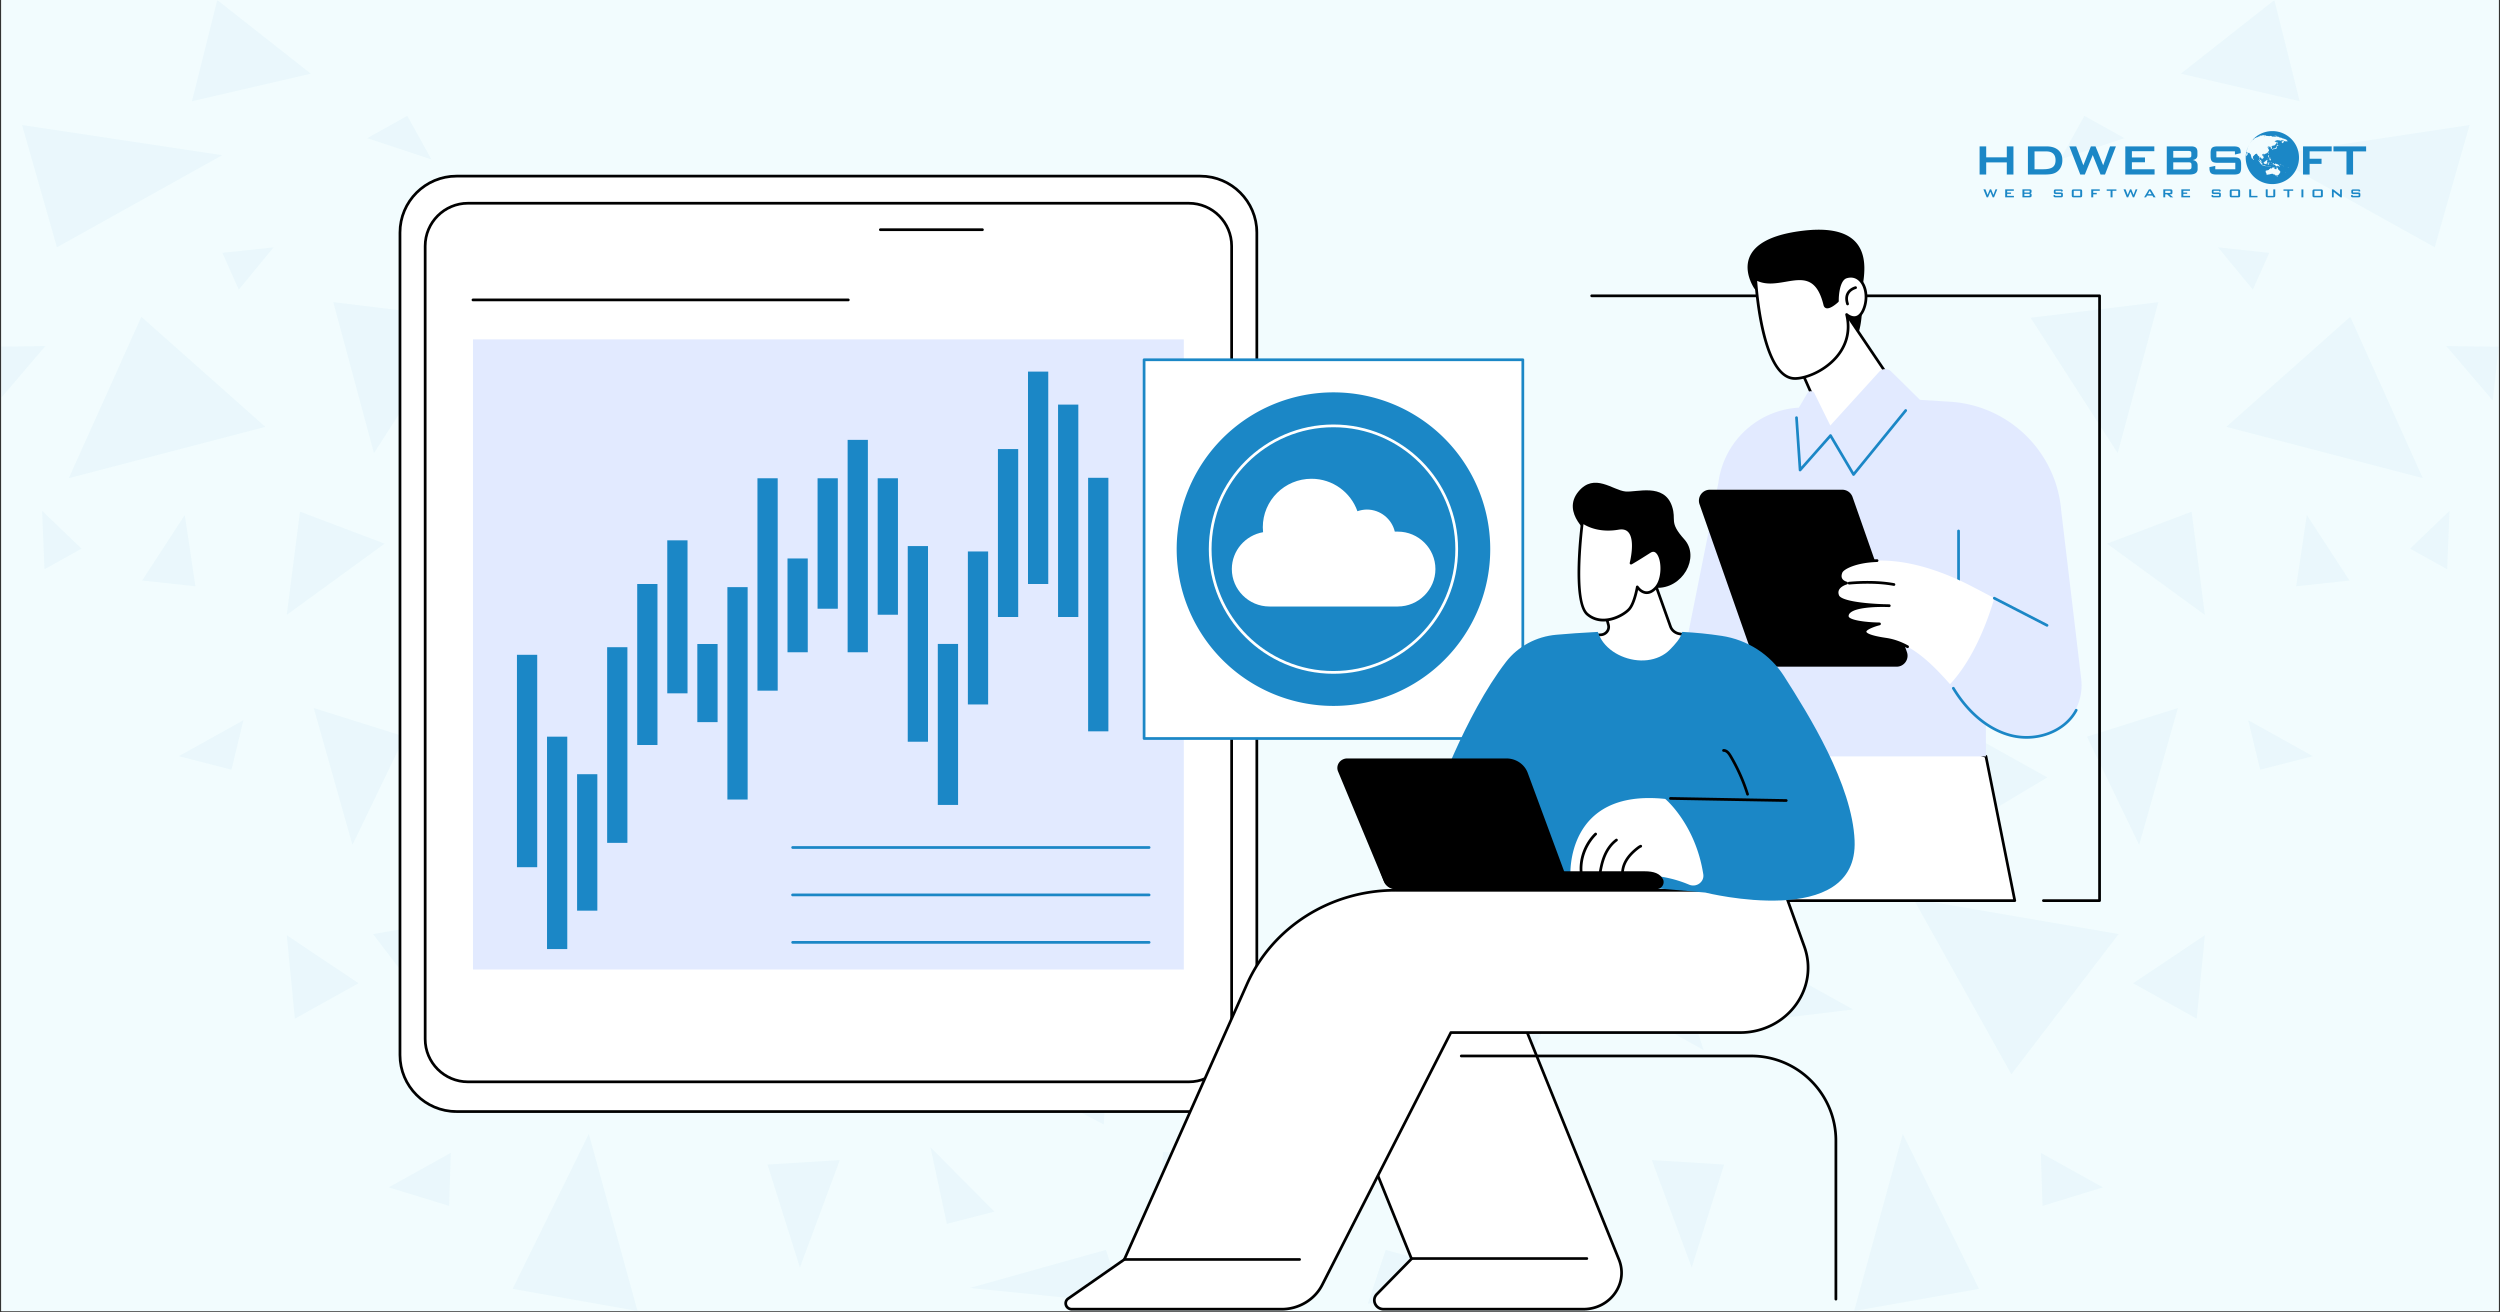 <svg xmlns="http://www.w3.org/2000/svg" width="1200" height="630" version="1.2" viewBox="0 0 900 472.5"><rect x="0" y="0" width="900" height="472.5" fill="#333333" stroke="none"/><defs><clipPath id="a"><path d="M.477 0h899.046v472H.477Zm0 0"/></clipPath><clipPath id="b"><path d="M.477 0H450v472H.477Zm0 0"/></clipPath><clipPath id="e"><path d="M.477 124H17v21H.477Zm0 0"/></clipPath><clipPath id="f"><path d="M417 414h32.992v16H417Zm0 0"/></clipPath><clipPath id="d"><path d="M0 0h450v472H0z"/></clipPath><clipPath id="h"><path d="M446 0h453.523v472H446Zm0 0"/></clipPath><clipPath id="k"><path d="M434 124h19.516v21H434Zm0 0"/></clipPath><clipPath id="l"><path d="M.992 414H34v16H.992Zm0 0"/></clipPath><clipPath id="j"><path d="M0 0h454v472H0z"/></clipPath><clipPath id="m"><path d="M714 68h6v3.176h-6Zm0 0"/></clipPath><clipPath id="n"><path d="M721 68h5v3.176h-5Zm0 0"/></clipPath><clipPath id="o"><path d="M728 68h4v3.176h-4Zm0 0"/></clipPath><clipPath id="p"><path d="M739 68h4v3.176h-4Zm0 0"/></clipPath><clipPath id="q"><path d="M745 68h5v3.176h-5Zm0 0"/></clipPath><clipPath id="r"><path d="M752 68h4v3.176h-4Zm0 0"/></clipPath><clipPath id="s"><path d="M758 68h4v3.176h-4Zm0 0"/></clipPath><clipPath id="t"><path d="M764 68h6v3.176h-6Zm0 0"/></clipPath><clipPath id="u"><path d="M771 68h6v3.176h-6Zm0 0"/></clipPath><clipPath id="v"><path d="M778 68h5v3.176h-5Zm0 0"/></clipPath><clipPath id="w"><path d="M785 68h4v3.176h-4Zm0 0"/></clipPath><clipPath id="x"><path d="M796 68h4v3.176h-4Zm0 0"/></clipPath><clipPath id="y"><path d="M802 68h5v3.176h-5Zm0 0"/></clipPath><clipPath id="z"><path d="M809 68h4v3.176h-4Zm0 0"/></clipPath><clipPath id="A"><path d="M815 68h5v3.176h-5Zm0 0"/></clipPath><clipPath id="B"><path d="M822 68h4v3.176h-4Zm0 0"/></clipPath><clipPath id="C"><path d="M828 68h2v3.176h-2Zm0 0"/></clipPath><clipPath id="D"><path d="M832 68h5v3.176h-5Zm0 0"/></clipPath><clipPath id="E"><path d="M839 68h5v3.176h-5Zm0 0"/></clipPath><clipPath id="F"><path d="M846 68h4v3.176h-4Zm0 0"/></clipPath><clipPath id="G"><path d="M712.648 52H725v11h-12.352Zm0 0"/></clipPath><clipPath id="H"><path d="M808 47.2h20V67h-20Zm0 0"/></clipPath><clipPath id="I"><path d="M143.5 63H453v338H143.5Zm0 0"/></clipPath><clipPath id="J"><path d="M143.5 62.824H453V401H143.5Zm0 0"/></clipPath><clipPath id="K"><path d="M572 106h184.352v219H572Zm0 0"/></clipPath><clipPath id="L"><path d="M467 353h117v118.89H467Zm0 0"/></clipPath><clipPath id="M"><path d="M467 352h118v119.89H467Zm0 0"/></clipPath><clipPath id="N"><path d="M383 320h268v151.89H383Zm0 0"/></clipPath><clipPath id="O"><path d="M383 320h269v151.89H383Zm0 0"/></clipPath><clipPath id="P"><path d="M439.617 154.816h81.184V236h-81.184Zm0 0"/></clipPath><clipPath id="Q"><path d="M480.207 154.816c-22.418 0-40.59 18.172-40.59 40.594 0 22.418 18.172 40.59 40.59 40.59s40.594-18.172 40.594-40.59c0-22.422-18.176-40.594-40.594-40.594m0 0"/></clipPath><clipPath id="R"><path d="M443.39 172.352h73.423v46.453H443.39Zm0 0"/></clipPath><filter id="g" width="100%" height="100%" x="0%" y="0%" filterUnits="objectBoundingBox"><feColorMatrix in="SourceGraphic" values="0 0 0 0 1 0 0 0 0 1 0 0 0 0 1 0 0 0 1 0"/></filter></defs><g clip-path="url(#a)"><path d="M.477 0h899.046v472H.477Zm0 0" style="stroke:none;fill-rule:nonzero;fill:#fff;fill-opacity:1"/><path d="M.477 0h899.046v472H.477Zm0 0" style="stroke:none;fill-rule:nonzero;fill:#f2fcfe;fill-opacity:1"/></g><g clip-path="url(#b)"><g mask="url(#c)"><g clip-path="url(#d)"><path d="m112.96 254.902 13.923 49.227 18.785-38.938ZM134.293 336.27l38.605 50.453 35.258-63.149ZM50.895 114.066l-26.098 58.055 70.7-18.457ZM211.977 408.246l-27.418 55.738 44.93 7.977ZM108.004 184.203l-4.766 37.14 35.207-25.624ZM7.945 45.02 20.5 89.008l59.469-33.133ZM80.063 91.035l5.902 13.215 12.504-15.195ZM51.18 208.98l19.16 2.079-3.82-25.63ZM164.402 226.207l-16.941 20.719 29.734-16.567ZM87.613 259.293l-23.218 12.93 18.925 4.863ZM119.992 108.781l14.63 54.324 31.339-48.707ZM199.66 257.734l-.707 45.403-38.984-23.266ZM291.223 354.348l-7.504 23.644 23.785-13.262ZM162.281 415.04l-.613 19.07-21.711-6.657ZM103.238 336.695l25.817 17.274-22.89 12.742ZM78.223.04l33.652 26.48-42.762 9.91Zm0 0" style="stroke:none;fill-rule:nonzero;fill:#1b87c6;fill-opacity:1"/><g clip-path="url(#e)"><path d="m-2.531 124.828 2.125 19.352L16.3 124.594Zm0 0" style="stroke:none;fill-rule:nonzero;fill:#1b87c6;fill-opacity:1"/></g><path d="m132.215 49.738 23.082 7.645-8.688-15.668ZM29.328 197.512l-14.16-13.594.852 21.004ZM254.453 303.941l-14.535-8.828 17.367 26.809ZM220.566 232.766l36.72 9.722-12.364-22.226ZM171.105 159.566l3.918 33.368 14.254-20.153ZM301.98 274.113l.426 47.196 47.715-16.946ZM246.621 354.11l6.797 12.128-23.504-2.832ZM334.926 358.074l14.629 28.602 15.152-36.906ZM276.309 419.242l11.656 37.047 14.348-38.652ZM340.871 440.574l17.086-4.39-22.984-23.172ZM382.879 397.246l15.621-16.375-1.133 23.93ZM398.121 449.965l-48.941 13.687 55.36 5.618Zm0 0" style="stroke:none;fill-rule:nonzero;fill:#1b87c6;fill-opacity:1"/><g clip-path="url(#f)"><path d="m418.7 414.664-.802 15.242 32.094-12.035Zm0 0" style="stroke:none;fill-rule:nonzero;fill:#1b87c6;fill-opacity:1"/></g></g><mask id="c"><g filter="url(#g)"><path d="M0 0h900v472.5H0z" style="fill:#000;fill-opacity:.04;stroke:none"/></g></mask></g></g><g clip-path="url(#h)"><g mask="url(#i)" transform="translate(446)"><g clip-path="url(#j)"><path d="m338.023 254.902-13.921 49.227-18.786-38.938ZM316.691 336.27l-38.605 50.453-35.258-63.149ZM400.09 114.066l26.098 58.055-70.7-18.457ZM239.008 408.246l27.418 55.738-44.93 7.977ZM342.98 184.203l4.766 37.14-35.207-25.624ZM443.04 45.02l-12.556 43.988-59.468-33.133ZM370.922 91.035l-5.902 13.215-12.504-15.195ZM399.805 208.98l-19.16 2.079 3.82-25.63ZM286.582 226.207l16.941 20.719-29.734-16.567ZM363.371 259.293l23.219 12.93-18.926 4.863ZM330.992 108.781l-14.629 54.324-31.34-48.707ZM251.324 257.734l.707 45.403 38.985-23.266ZM159.762 354.348l7.504 23.644-23.786-13.262ZM288.703 415.04l.613 19.07 21.711-6.657ZM347.746 336.695 321.93 353.97l22.89 12.742ZM372.762.04l-33.653 26.48 42.762 9.91Zm0 0" style="stroke:none;fill-rule:nonzero;fill:#1b87c6;fill-opacity:1"/><g clip-path="url(#k)"><path d="m453.516 124.828-2.125 19.352-16.707-19.586Zm0 0" style="stroke:none;fill-rule:nonzero;fill:#1b87c6;fill-opacity:1"/></g><path d="m318.77 49.738-23.082 7.645 8.687-15.668ZM421.656 197.512l14.16-13.594-.851 21.004ZM196.531 303.941l14.535-8.828-17.367 26.809ZM230.418 232.766l-36.719 9.722 12.363-22.226ZM279.879 159.566l-3.918 33.368-14.254-20.153ZM149.004 274.113l-.426 47.196-47.715-16.946ZM204.363 354.11l-6.797 12.128 23.504-2.832ZM116.059 358.074l-14.63 28.602-15.152-36.906ZM174.676 419.242 163.02 456.29l-14.348-38.652ZM110.113 440.574l-17.086-4.39 22.985-23.172ZM68.105 397.246l-15.62-16.375 1.132 23.93ZM52.863 449.965l48.942 13.687-55.36 5.618Zm0 0" style="stroke:none;fill-rule:nonzero;fill:#1b87c6;fill-opacity:1"/><g clip-path="url(#l)"><path d="m32.285 414.664.8 15.242L.993 417.871Zm0 0" style="stroke:none;fill-rule:nonzero;fill:#1b87c6;fill-opacity:1"/></g></g><mask id="i"><g filter="url(#g)"><path d="M0 0h900v472.5H0z" style="fill:#000;fill-opacity:.04;stroke:none"/></g></mask></g></g><g clip-path="url(#m)"><path d="m715.203 71.043-1.176-2.871h.739l.757 2 .813-2h.484l.809 2 .746-2h.64l-1.163 2.871h-.48l-.837-2.031-.847 2.031Zm0 0" style="stroke:none;fill-rule:nonzero;fill:#1b87c6;fill-opacity:1"/></g><g clip-path="url(#n)"><path d="M721.871 71.043v-2.871h3.102v.508h-2.391v.625h1.395v.496h-1.395v.707h2.43v.539h-3.14Zm0 0" style="stroke:none;fill-rule:nonzero;fill:#1b87c6;fill-opacity:1"/></g><g clip-path="url(#o)"><path d="M728.078 71.043v-2.871h2.598c.246 0 .418.043.527.129q.16.133.16.426v.347a.43.43 0 0 1-.129.32.7.7 0 0 1-.367.172.63.63 0 0 1 .38.18.52.52 0 0 1 .136.367v.367a.48.48 0 0 1-.227.426q-.22.14-.672.14h-2.406Zm2.274-2.406h-1.579v.68h1.579q.186 0 .253-.047.066-.043.067-.16v-.27q-.001-.116-.067-.16-.065-.043-.253-.043m0 1.156h-1.579v.734h1.579q.203 0 .273-.058.07-.053.07-.2v-.218c0-.098-.023-.16-.07-.2q-.07-.058-.273-.058m0 0" style="stroke:none;fill-rule:nonzero;fill:#1b87c6;fill-opacity:1"/></g><g clip-path="url(#p)"><path d="M741.996 68.688h-1.992v.605h1.883q.444 0 .601.14.153.142.153.536v.394c0 .266-.051.442-.157.54-.105.097-.3.144-.593.144h-1.875c-.301 0-.5-.047-.606-.145-.11-.093-.16-.273-.16-.539v-.078l.629-.117v.34h2.125v-.656h-1.875c-.293 0-.496-.051-.598-.145q-.157-.141-.156-.535v-.324c0-.258.05-.438.156-.532.102-.097.305-.144.598-.144h1.719c.289 0 .492.047.597.137.11.093.16.254.16.488v.07l-.609.13Zm0 0" style="stroke:none;fill-rule:nonzero;fill:#1b87c6;fill-opacity:1"/></g><g clip-path="url(#q)"><path d="M745.84 68.848q0-.394.152-.535.153-.141.598-.141h2.238q.45 0 .602.14.15.142.148.536v1.515c0 .266-.05.442-.156.54q-.153.145-.594.144h-2.238q-.445.001-.598-.145c-.101-.093-.156-.273-.156-.539v-1.515Zm.703 1.644h2.332V68.7h-2.332Zm0 0" style="stroke:none;fill-rule:nonzero;fill:#1b87c6;fill-opacity:1"/></g><g clip-path="url(#r)"><path d="M752.848 71.043v-2.871h3.07v.516h-2.356v.746h1.266v.535h-1.265v1.074Zm0 0" style="stroke:none;fill-rule:nonzero;fill:#1b87c6;fill-opacity:1"/></g><g clip-path="url(#s)"><path d="M760.512 68.688v2.355h-.707v-2.356h-1.395v-.515h3.5v.516Zm0 0" style="stroke:none;fill-rule:nonzero;fill:#1b87c6;fill-opacity:1"/></g><g clip-path="url(#t)"><path d="m765.648 71.043-1.175-2.871h.738l.758 2 .812-2h.489l.808 2 .746-2h.637l-1.16 2.871h-.48l-.837-2.031-.847 2.031Zm0 0" style="stroke:none;fill-rule:nonzero;fill:#1b87c6;fill-opacity:1"/></g><g clip-path="url(#u)"><path d="m771.879 71.043 1.715-2.871h.68l1.742 2.871h-.793l-.364-.629h-1.914l-.363.629Zm1.371-1.152h1.324l-.676-1.2Zm0 0" style="stroke:none;fill-rule:nonzero;fill:#1b87c6;fill-opacity:1"/></g><g clip-path="url(#v)"><path d="M778.79 71.043v-2.871h2.605q.356 0 .52.129.159.133.16.426v.68q-.001.293-.16.417c-.11.09-.282.13-.52.13h-.399l1.375 1.089h-1.012l-1.21-1.09h-.665v1.09Zm2.3-2.379h-1.606v.797h1.606q.185-.001.254-.055.07-.052.07-.18v-.328q0-.127-.07-.18-.066-.053-.254-.054m0 0" style="stroke:none;fill-rule:nonzero;fill:#1b87c6;fill-opacity:1"/></g><g clip-path="url(#w)"><path d="M785.285 71.043v-2.871h3.102v.508h-2.39v.625h1.39v.496h-1.39v.707h2.425v.539h-3.137Zm0 0" style="stroke:none;fill-rule:nonzero;fill:#1b87c6;fill-opacity:1"/></g><g clip-path="url(#x)"><path d="M798.863 68.688h-1.988v.605h1.883q.44 0 .597.14.153.142.153.536v.394c0 .266-.051.442-.156.54q-.154.145-.594.144h-1.875q-.446.001-.606-.145-.159-.14-.16-.539v-.078l.63-.117v.34h2.124v-.656H797c-.297 0-.5-.051-.602-.145q-.157-.141-.156-.535v-.324c0-.258.051-.438.156-.532q.155-.145.602-.144h1.715c.289 0 .492.047.597.137.11.093.16.254.16.488v.07l-.609.13Zm0 0" style="stroke:none;fill-rule:nonzero;fill:#1b87c6;fill-opacity:1"/></g><g clip-path="url(#y)"><path d="M802.707 68.848q0-.394.152-.535t.602-.141h2.238q.445 0 .598.14.152.142.152.536v1.515c0 .266-.054.442-.156.54q-.159.145-.598.144h-2.238q-.445.001-.598-.145c-.101-.093-.156-.273-.156-.539v-1.515Zm.703 1.644h2.332V68.7h-2.332Zm0 0" style="stroke:none;fill-rule:nonzero;fill:#1b87c6;fill-opacity:1"/></g><g clip-path="url(#z)"><path d="M809.715 71.043v-2.871h.715v2.336h2.265v.539h-2.98Zm0 0" style="stroke:none;fill-rule:nonzero;fill:#1b87c6;fill-opacity:1"/></g><g clip-path="url(#A)"><path d="M816.371 68.172v2.336h2.012v-2.336h.71v2.191q.001.394-.155.535-.163.146-.606.145h-1.914q-.44.001-.594-.145-.157-.14-.156-.535v-2.195h.703Zm0 0" style="stroke:none;fill-rule:nonzero;fill:#1b87c6;fill-opacity:1"/></g><g clip-path="url(#B)"><path d="M824.152 68.688v2.355h-.703v-2.356h-1.398v-.515h3.5v.516Zm0 0" style="stroke:none;fill-rule:nonzero;fill:#1b87c6;fill-opacity:1"/></g><g clip-path="url(#C)"><path d="M828.516 68.172h.699v2.871h-.7Zm0 0" style="stroke:none;fill-rule:nonzero;fill:#1b87c6;fill-opacity:1"/></g><g clip-path="url(#D)"><path d="M832.488 68.848q0-.394.153-.535.151-.141.597-.141h2.239q.45 0 .597.14.153.142.153.536v1.515c0 .266-.051.442-.157.54q-.153.145-.593.144h-2.239q-.444.001-.601-.145-.153-.14-.153-.539v-1.515Zm.703 1.644h2.329V68.7h-2.329Zm0 0" style="stroke:none;fill-rule:nonzero;fill:#1b87c6;fill-opacity:1"/></g><g clip-path="url(#E)"><path d="M839.496 71.043v-2.871h.484l2.454 1.906v-1.906h.64v2.871h-.488l-2.45-1.938v1.938Zm0 0" style="stroke:none;fill-rule:nonzero;fill:#1b87c6;fill-opacity:1"/></g><g clip-path="url(#F)"><path d="M849.086 68.688h-1.988v.605h1.882q.446 0 .598.14.154.142.156.536v.394c0 .266-.054.442-.156.54q-.159.145-.594.144h-1.879q-.443.001-.605-.145-.157-.14-.156-.539v-.078l.625-.117v.34h2.129v-.656h-1.875c-.297 0-.496-.051-.602-.145-.101-.094-.156-.273-.156-.535v-.324c0-.258.055-.438.156-.532q.158-.145.602-.144h1.715q.439.001.597.137.164.138.164.488v.07l-.613.13Zm0 0" style="stroke:none;fill-rule:nonzero;fill:#1b87c6;fill-opacity:1"/></g><g clip-path="url(#G)"><path d="M712.656 62.832V52.695h2.375v3.934h7.414v-3.934h2.395v10.14h-2.395V58.47h-7.414v4.367h-2.375Zm0 0" style="stroke:none;fill-rule:nonzero;fill:#1b87c6;fill-opacity:1"/></g><path d="M730.05 62.832V52.695h6.567q2.811 0 4.32 1.305 1.512 1.306 1.512 3.703.001 1.418-.59 2.555a4.4 4.4 0 0 1-1.66 1.789q-.667.415-1.656.601-.99.186-2.535.184Zm2.38-1.906h3.07q2.451-.001 3.473-.758 1.026-.757 1.027-2.504 0-1.553-.852-2.355-.85-.8-2.507-.801h-4.211ZM748.898 62.832l-3.93-10.14h2.45l2.59 6.8 2.715-6.8h1.66l2.762 6.8 2.468-6.8h2.125l-3.937 10.14h-1.602l-2.812-7.012-2.848 7.012ZM765.11 62.832V52.695h10.445v1.727h-8.07v2.266h4.71v1.726h-4.71v2.512h8.163v1.91H765.11ZM780.035 62.832V52.695h8.746q1.207 0 1.746.47c.36.312.543.815.543 1.5v1.233c0 .489-.152.875-.453 1.168q-.456.437-1.304.543.88.113 1.355.621.479.51.477 1.325v1.293q0 1.008-.743 1.5-.745.487-2.257.488h-8.11Zm7.75-8.488h-5.414v2.418h5.414q.621 0 .856-.164.234-.157.234-.567v-.957q0-.392-.234-.562c-.16-.11-.442-.168-.856-.168m0 4.086h-5.414v2.582h5.414q.675-.002.914-.203.24-.2.239-.711v-.766c0-.336-.079-.574-.239-.703q-.24-.2-.914-.2M804.574 54.469h-6.68v2.18h6.36q1.498 0 2.023.503.526.51.524 1.891v1.39c0 .922-.172 1.555-.524 1.891q-.525.509-2.023.508h-6.305q-1.495.001-2.023-.508c-.348-.336-.524-.969-.524-1.89v-.278l2.094-.43v1.2h7.211v-2.313h-6.36q-1.487.001-2.007-.508c-.348-.335-.524-.968-.524-1.89v-1.121c0-.918.176-1.551.524-1.887q.52-.509 2.008-.508h5.789c.96 0 1.62.16 1.988.489q.544.486.543 1.734v.215l-2.094.488ZM829.086 62.832V52.695h10.32v1.774h-7.945v2.668h4.297v1.851h-4.297v3.848h-2.375ZM847.102 54.508v8.324h-2.375v-8.324h-4.68v-1.813h11.758v1.813ZM814.55 65.559l.165.058.004.004M814.73 65.625a.03.03 0 0 0 .016.004Zm0 0" style="stroke:none;fill-rule:nonzero;fill:#1b87c6;fill-opacity:1"/><g clip-path="url(#H)"><path d="M818.055 47.2a9.6 9.6 0 0 0-8.274 4.706 8.6 8.6 0 0 1 1.551-1.91c-.012.035-.047.082-.055.121-.007.028.043-.004.055.02 0 .02-.05.047-.05.062-.005.016-.157.11-.137.114.011 0-.07.085-.024.066.027-.024.113-.059.172-.11.039-.027.074-.066.078-.066.063-.023.05-.078.07-.125a4 4 0 0 1 .192-.058c.035-.012.05.05.062.039.02 0 .082-.024.035-.047a.3.3 0 0 0-.113-.012c-.047-.004-.172.066-.207.078-.035.008-.023-.047-.02-.055.114-.082.051-.074.036-.109v-.008l.023-.011c.078-.047.145-.098.188-.141.043.02-.074.113-.035.101.011 0 .214-.039.246-.058.015-.008-.11.016-.102 0 .004-.02-.094.008-.078-.008.094-.035.203-.102.27-.125.093-.023.125.008.175-.012.004-.011.23-.035.227-.047-.028-.015-.219.02-.219 0 .008-.02-.039-.035.008-.062.129-.066.441-.137.535-.16.043-.012.102-.008.129-.031.027-.028.031-.075.059-.094.312-.16.855-.281.992-.32-.059.085.46-.075.55-.106.122-.047.192-.086.41-.11.184-.019.262.005.294.04.175-.024.336-.043.507-.063.106 0 .133.043.18.051.012 0 .063-.023.074-.023.078.03.055.062.024.086-.098.074-.86.19-.961.242 0 0 .265.011.71-.117.032.015.079.019.216.023.12.008.18-.031.324-.027.09 0 .3-.008.394-.004.106.02-.093.039-.066.047.246.011.477.02.723.039 0-.028-.13-.055-.098-.07.02-.012.191-.02.238-.016.27.015.414.035.477.058.043.02-.11.024-.11.063.004.023.086.039.141.07.082.043.152.09.27.094.078.004.093-.043.109-.074.152.015.25.05.379.062.23.02.219-.004.547.031.023-.066.133-.109.472-.066.34.047.375.059.63.129.12.031.128.074.214.121.098.043.555.137.696.164.257.059.328.098.406.195.277.07.535.141.781.223.027.012.352.223.27.113-.02-.027.039-.015.136.024q.147.053.282.125.255.253.488.531c-.051-.012-.121-.031-.106.023.02.028.344.223-.078.075-.219-.075-.347.062-.535.02-.039-.013-.11-.06-.21-.083-.044-.012-.087.012-.142 0s-.109-.058-.168-.05a.35.35 0 0 0-.226.16c-.031.05.082.023.09.054 0 .024.023.082 0 .13-.031.05-.106.085-.102.128.008.055-.176.04-.144.117-.172 0-.215.14-.29.211-.128-.086-.23-.422-.245-.52-.012-.117.128-.148.23-.163.125-.028.18-.102.258-.16.058-.051.164-.008.262-.028.109-.02.062-.07.062-.113.004-.032.059-.043.016-.055-.024-.02-.094-.012-.102-.012-.281.203-.406.012-.351-.007-.133-.036-.157-.028-.227-.043-.266-.043-.285.062-.328.199l-.219-.035c-.105-.02-.187-.063-.36-.09-.14-.02-.609-.082-.78-.078-.2.011-.532.152-.672.215-.098.042-.293.164-.293.234 0 .016.152.183.43.101.097-.023.265.196.269.282.008.07-.047.14-.07.172-.067.082-.032.12-.06.21a.52.52 0 0 1-.202.239c-.188.129-.442.523-.73.52-.157-.008-.173-.106-.173-.106-.12.062-.328.203-.394.3-.027.028-.121.067-.152.087a.3.3 0 0 1-.153.054c-.008.059.043.082.086.13.117.081.192.23.192.413 0 .114-.028.156-.106.176-.031.008-.16.023-.16.055-.063.015-.082.02-.106.043-.015 0-.058-.004-.078-.004 0-.016.028-.043.032-.059-.02-.004-.024-.035-.024-.047 0-.035.047-.097.047-.11 0-.019-.027-.058-.027-.081-.024-.004-.043-.027-.051-.031v-.047c.043 0 .082-.035.082-.059-.004-.058-.074-.144-.14-.144-.04 0-.063.02-.075.015-.035 0-.047-.05-.05-.062.003-.047.058-.047.058-.074-.004-.043-.024-.055 0-.083-.078-.007-.102-.039-.164-.042-.168 0-.246.117-.395.117.004-.067.098-.09.102-.149 0-.015-.067-.062-.098-.066-.054 0-.074.039-.086.047-.043.043-.164.097-.226.133-.074.035-.219.015-.227.09 0 .038.09.05.11.058.058.04.035.125.101.172.043.023.102.008.137.008.023-.004.043-.149.074-.153.059.004.09.09.113.106.078.043.149-.004.196.043-.114.094-.274-.012-.325.117-.023.059-.156.078-.16.137 0 .066.11.113.14.12 0 .028.005.067.005.095h.008l-.004.003c.047.028.05.09.062.106.094.133.145.148.14.355-.003.149-.081.188-.085.301-.078.016-.223.215-.258.266-.05.101-.09.277-.219.277-.011.05-.05.074-.082.09-.148.082-.226.215-.48.215-.05 0 0 .027-.059.023-.008.004-.066.094-.066.094-.07.055-.2.016-.3.055-.044.02-.15.035-.185.07-.043.04.016.113-.043.113-.05-.004-.156-.199-.156-.218-.09-.043-.09.011-.18-.028-.105.16-.343.196-.347.422 0 .05.027.063.039.078.117.125.164.258.285.344.125.09.207.281.207.453 0 .125-.062.168-.058.262-.164.043-.18.097-.305.164-.063.031-.047.113-.11.113-.007 0-.011-.02-.011-.031 0 .012 0 .031-.004.043 0 .05-.106.12-.117.125-.016-.004-.043-.082-.04-.102q0-.063.016-.074c-.011-.008-.031-.059-.035-.078-.074-.004-.164-.027-.168-.11-.11-.003-.058-.078-.113-.14-.067-.078-.13-.082-.211-.11a.3.3 0 0 1-.024-.066c-.015-.062-.074-.07-.125-.074-.039 0-.03.039-.027.059-.004.046-.05.113-.05.148-.008.156-.079.207-.087.34.004.152.149.105.145.25 0-.004-.008-.004-.008 0 .02.035.027.12.063.156.136.133.43.168.43.414 0 .05-.016.059-.016.094 0 .086.074.117.097.176.024.062.024.082.047.14-.015-.004-.047.004-.062 0-.012.004-.024.02-.035.02-.055 0-.063-.04-.086-.047a.63.63 0 0 1-.356-.363c-.047-.141-.058-.235-.113-.352-.04-.066-.07-.238-.149-.246-.046-.004-.015.027-.066-.004-.004 0 .004-.02 0-.027 0-.067.04-.125.05-.196h.009c.004 0 .011.004.015 0-.039-.023 0-.128 0-.183-.008-.215-.101-.438-.101-.594-.067-.008.023-.144-.028-.219-.007-.02-.054-.02-.062-.027-.028-.031-.02-.059-.043-.078-.082.082-.137.207-.27.21-.074-.003-.058-.046-.058-.112 0-.063.023-.09.027-.141 0-.02-.023-.047-.027-.066-.032-.102-.063-.11-.114-.196-.062-.054-.113-.094-.148-.164-.035-.062-.023-.14-.039-.203-.02-.07-.098-.102-.164-.117-.008.156-.129.183-.246.183-.07 0-.07-.023-.106-.046-.03.074-.125.02-.14.066-.02.07-.012.125-.055.172-.082.09-.203.113-.273.195-.09.098-.164.192-.243.29-.03.038-.082.1-.105.105-.07.027-.152.007-.156.101 0 .086.02.188.027.262-.004.113-.043.184-.047.273.012.04.02.086.024.118q-.013 0-.02.003c-.004.012-.027.016-.039.016-.05.02-.04.133-.07.152-.047.024-.055.004-.07.047-.016.035-.016.09-.048.09a.06.06 0 0 1-.058-.05c-.02 0-.031-.04-.035-.047-.035-.11-.078-.204-.102-.293-.02-.067-.066-.118-.086-.149-.027-.074-.008-.129-.039-.184-.027-.058-.031-.082-.047-.14-.015-.07-.05-.203-.07-.3-.023-.09-.055-.173-.059-.259l-.004-.062h.004c0-.059.016-.07.02-.121 0-.075-.027-.125-.027-.184.004-.012.02-.047.023-.059h-.027c-.051.06-.067.16-.153.165-.105 0-.14-.137-.183-.196.031-.027.05 0 .082-.02.027-.007.027-.05.047-.066-.028-.008-.047-.008-.075-.008-.066 0-.152-.074-.183-.14-.024-.055-.031-.149-.07-.164-.036-.008-.047.004-.09.004-.04.004-.067.027-.106.027l-.074-.023c-.012.007-.016.023-.023.03-.028-.003-.032-.003-.059-.01-.008 0-.008.003-.012 0-.05.003-.168-.036-.234-.028-.02.004-.078-.028-.082-.028-.02-.039-.012-.152-.059-.152-.023.004-.031.043-.05.067-.04.003-.047 0-.11.015-.035-.015-.043-.062-.058-.097-.024-.043-.06-.02-.07-.055-.013-.02.003-.047-.005-.067a9 9 0 0 1 .219-.918c.016-.007.035-.02.059-.03q0-.037.011-.067c-.004-.004.012-.059.012-.082q.008-.036.016-.07a.1.1 0 0 0 0-.047c.02-.051.035-.106.054-.153a.03.03 0 0 1 .02-.008q.001-.022-.004-.039.265-.709.64-1.347a9.43 9.43 0 0 0-1.312 4.816c0 5.262 4.293 9.527 9.59 9.527s9.594-4.265 9.594-9.527c.008-5.281-4.285-9.547-9.582-9.547m-4.75 1.527q.067-.016.133-.032c.003.004.003 0 .003.008-.058.012-.113.043-.136.024m.05.066c.008-.016.082-.027.106-.031.016 0 .113-.012.137-.016-.02.024-.133.05-.18.063-.023 0-.063 0-.063-.016m.422.14q-.029.008-.035-.003a.2.2 0 0 0 .059-.024.3.3 0 0 1 .062-.008c-.015.02-.039.036-.086.036m-.023-.152c-.047.004-.133-.008-.188-.004.13-.039.168-.058.297-.093-.039.007-.133.027-.156.03-.11.02-.176.024-.262.032.16-.05.23-.11.414-.148.11-.02.157-.008.211.004-.035.007-.027.007-.043.007.004.024-.007.016-.007.024-.004.012-.051.023-.079.035.04-.008.047-.012.079-.016.046-.007.062-.004.113-.007.023-.004.05-.016.078-.012.078-.016.078-.004.121.004-.039.02-.035.008-.039.027-.008.016-.059.027-.082.027.027 0 .059-.007.055.008-.004.016-.051.024-.086.028-.176.03-.29.027-.426.054m.89-.078c-.015 0-.144.024-.144.024-.074.011-.14.03-.219.046-.047.008-.058.008-.054-.007.011-.028.058-.028.078-.04.101-.038.148-.09.308-.113q.026-.005.051-.004c0 .024.016.016-.016.028.028-.008.047-.02.075-.024.058-.008.218 0 .215.024-.008.031-.223.062-.293.066m.5-.039c-.05.004-.066-.004-.078-.008.09-.011.098-.008.137-.015-.004.011-.031.015-.058.023m.7.25q-.005-.001-.016.004s.004 0 .004-.004c-.027.008-.062.012-.094.016-.047.004-.093.004-.093-.012.007-.02.054-.027.101-.027.063 0 .094-.004.098.02-.004 0-.008.007-.012.007q.006-.005.012-.004m2.847-.07c-.007.011-.011.023-.043.015-.015 0-.03-.004-.035-.015.004-.012.02-.004.035-.016.008.004.024.004.036.012h.007zm.532.172c-.004-.024.105-.012.117.015 0 .016-.035.016-.063.012-.047-.008-.05-.008-.054-.027m.297.113c-.079-.024-.176-.035-.258-.055l-.02.008c.051-.02.106-.039.2-.023.113.015.199.05.21.082-.05-.008-.086-.008-.132-.012m.183-.125c-.035-.012-.078-.012-.11-.016-.03-.008-.05.004-.1 0-.032 0-.052-.011-.079-.023-.035-.004-.05.004-.082 0-.023-.004-.055.008-.094 0s-.054-.016-.078-.024c-.027.004-.043.012-.09.012-.11-.016-.215-.047-.222-.086 0-.031.101-.047.183-.035.137.02.145.055.262.074-.004-.027.016-.039.066-.027.075.008.325.07.414.09-.02.02-.07.02-.07.035m.61.117c-.106-.016-.297-.059-.305-.098q-.024-.008-.043-.02c.039.017.465.106.48.11q.037.007.043.02c0 .023-.113 0-.176-.012m2.152.895a.3.3 0 0 1-.11-.063c.04.012.075.02.11.035.008.004.02.016.031.024q-.001.013-.031.004m-13.817 6.898c-.003-.094-.011-.184-.015-.277a.03.03 0 0 1 .015-.008c.008.023.012.035.016.059 0 .066-.008.148-.016.226m.164-.328q-.016-.004-.027-.031c.028-.012.012-.016.063-.02-.008.016-.008.05-.035.05m.317-.965q-.052 0-.074.063c-.012.054.008.12-.04.117-.035.004-.03.113-.074.12-.035 0-.062.067-.062.114-.059.02-.172.035-.172.117 0 .012 0 .028.008.035a.4.4 0 0 1-.102.075v-.196c.004-.347.032-.687.074-1.02.016-.015.004-.054.04-.07-.004.012 0 .028-.004.044 0 .042-.016.078-.024.12-.004.055.016.075.074.07.137-.015.164-.167.254-.288a1 1 0 0 0-.011.144c.023.114.062.125.136.16.024.008.02.07.043.094v-.004c.012.036.047.032.043.063-.004.098-.101.144-.11.242m2.039 1.965c-.063-.008-.113-.078-.113-.152-.004-.149.05-.254.05-.41.067.124.196.19.196.359.004.094-.055.207-.133.203m9.629-5.45c.012 0-.004-.023 0-.03.008-.02.066-.016.07-.016-.004.02-.039.07-.07.066-.008.004-.008-.02 0-.02m-.215.036a1 1 0 0 0 .07.008v.027c-.109-.008-.097.066-.168.063v-.02s.04-.078.098-.078m-.121 7.32c0 .051-.086.047-.09.078 0 .02.07.098.078.106.043.047.031.074.067.129.011.015.07.039.093.039.012 0 .028.031.036.047.007.02.039.004.054.004.024.007.031.035.04.05.007.02.077.012.09.012-.032.02-.067.047-.067.074q-.014-.001-.028.004c-.007 0-.074-.043-.082-.047-.043 0-.082.004-.117.004-.07-.012-.164-.047-.164-.101 0-.012-.035-.024-.043-.032-.09-.086-.156-.203-.316-.203-.121.008-.114.082-.184.125.016.059-.027.082-.031.11a1 1 0 0 1-.18.007c-.125 0-.148-.136-.273-.132-.016 0-.07.011-.074.03h-.102c-.031.005-.074-.003-.074-.034.004-.051.101-.082.125-.094-.067-.063-.035-.125-.055-.2-.023-.054-.148-.105-.203-.128a1 1 0 0 0-.266-.043c-.074-.004-.093-.125-.18-.102.005-.011 0-.027.005-.039-.016.04-.047.086-.079.086-.011 0-.046-.004-.05-.015-.024-.051 0-.067-.02-.106-.027-.039-.082-.027-.09-.055.074-.03.219-.027.258-.082h-.035a.5.5 0 0 1-.149.02.2.2 0 0 1-.066-.016c-.012 0-.027-.027-.031-.039-.035-.07-.153-.039-.153-.105 0-.024.051-.043.07-.047.067.004.102-.078.192-.082.086 0 .145.074.238.097-.003.06-.007.11-.003.172 0 .02.039.043.07.043 0 .016.074.094.098.094.039 0 .085-.074.093-.082.043-.039.051-.043.121-.062.043-.016.102-.106.168-.114 0 .02.047.02.059.024.055.02.101.078.121.09.047 0 .102-.004.133-.004a.3.3 0 0 0 .082.039c0-.004-.008-.008-.008-.012l.016.012.008.004v.004c.074.05.218.097.324.093.058 0 .086.067.14.059 0 .039.04.043.059.047.148.043.133.16.242.218.043.008.14-.046.133.055m-1.809-.012c0 .024-.023.047-.043.047-.004.047-.004.098-.03.098-.013 0-.032-.023-.032-.035 0-.05.05-.059.055-.082 0-.031.003-.074.03-.078.013.039.02.027.02.05m-.5.723v.063h-.05a.3.3 0 0 1-.149-.043c.09-.016.125-.024.2-.02m.223-6.512s.098-.058.102-.058c.09.023.101-.051.171-.051.118.008.055.156 0 .152-.043 0-.066-.027-.078-.03-.047.038-.054.1-.125.1-.02-.003-.035-.05-.03-.066-.028-.015-.036-.031-.04-.047m1.863-1.347a.17.17 0 0 1 .098-.047q-.001-.005-.008-.004c.008 0 .012.004.016.004h-.008c.004.004.016.008.016.012-.016.02-.07.074-.114.07-.011 0-.011-.024 0-.035m-.504-1.235c-.004-.015.012-.023.016-.039q-.005-.03-.004-.066c.008 0 .024.004.031.004.004.066.047.105.07.152.02.047-.011.074.024.121 0 .032.004.055.004.078-.008.028.027.075.04.09.046.082.108.153.144.235a.2.2 0 0 0-.102-.051c-.129-.008-.133.094-.133.183.008.079.11.121.153.184-.004-.004-.016.004-.016.004-.016 0-.043-.031-.05-.04l-.048-.003c-.058 0-.05.07-.113.066-.012 0-.004-.086-.004-.097-.004-.063.012-.106.012-.153-.004-.047-.031-.05-.035-.093 0-.051.02-.063.02-.102-.005-.07-.005-.133-.013-.195 0-.051-.074-.07-.078-.121-.011-.067.012-.149.082-.157m-.191 1.309c0-.008.004-.023 0-.031.012.004.023.023.035.023q-.001-.006-.008-.012c.012.004.04 0 .051.004.082 0 .11-.152.11-.199-.004-.012-.028-.027-.028-.039-.004-.023.016-.039.027-.05.133.081.196.206.383.222.04.004.078-.016.102 0-.012.016-.028.027-.028.043.004.02.047.05.06.059a.23.23 0 0 1-.145.023c-.102-.004-.133.082-.168.125-.082-.04-.13-.059-.22-.102-.01 0-.03.02-.03.032-.067-.008-.149-.047-.149.02.004.038.082.046.098.058-.035.039-.074.02-.113.054-.008-.003-.024-.003-.032-.003v-.09c0-.016-.027-.028-.027-.043-.004-.043.074-.07.082-.094m-1.313 1.16c.11-.062.157-.168.286-.16.109 0 .214.008.32.012.09 0 .129-.125.16-.125.008 0 .074-.098.086-.102a.07.07 0 0 0-.023.043c0 .008.02.024.027.024.078 0 .086-.04.144-.051.11-.032.274-.196.27-.324 0-.024-.023-.032-.023-.047 0-.051.046-.149.109-.145.008 0 .004.05.066.016q-.008-.005-.015-.004c-.012-.004-.024-.035-.012-.04.035.005.055.016.059.024a.13.13 0 0 1 .011.082c.004.059.07.09.075.149-.004.066-.067.07-.067.12 0 .009.004.02 0 .024-.012.008-.031.004-.043.008-.05.012-.035.137-.031.184-.004.035-.05.058-.05.113 0 .039.015.062.023.082-.055.02-.059.062-.118.074-.02-.035 0-.043.004-.066-.07.035-.113.031-.136.097-.008-.004-.024-.02-.024-.023h-.055c-.03.027-.066.047-.097.047-.11-.008-.114-.078-.149-.078-.011 0-.03.023-.03.031 0 .012.046.07.05.07l-.05.004c-.04 0-.099.067-.122.106-.047-.008-.047-.043-.074-.043-.012-.004 0-.024 0-.035.004-.02.015-.06.015-.075-.062-.015-.093-.039-.156-.039-.031 0-.039.032-.05.032-.044.019-.083 0-.114.007a.7.7 0 0 1-.27.055c-.038.004-.074-.008-.074-.02a.2.2 0 0 1 .078-.027m-.101.078c.047-.004.074.028.137.035 0 .012-.008.04.004.043l.046.036c0 .007-.004.03 0 .042-.011-.003-.035.004-.046 0-.016.079-.06.208-.13.208-.011 0-.019-.028-.019-.04v.028c-.043-.004-.07-.059-.07-.07 0-.008.05-.07.05-.07.004-.016.016-.044.02-.06-.031-.007-.035-.042-.043-.054.004.008-.008.031 0 .035-.015.004-.05.02-.062.02-.02 0-.055-.036-.051-.051a.8.8 0 0 1 .164-.102m-.207 5.399c.008.035.05.023.074.02.004 0 .012-.005.016-.005.008.043.054.055.058.086-.004.008-.023.012-.03.012-.071-.004-.102-.05-.177-.05-.035-.005-.086.003-.113 0-.016 0-.09-.02-.09-.02 0-.02.028-.04.035-.043zm-.27-.742c.012.074.043.117.133.132 0 .024-.05.043-.055.063 0 .02.036.047.04.074a.5.5 0 0 1-.118.012v.035c.024.031.035.059.055.082-.05-.004-.062-.07-.062-.094 0-.015.003-.047 0-.062 0-.055-.04-.075-.04-.14.004-.04.02-.087.047-.102m-.105-.727c-.012.047-.074.074-.09.152-.012-.004-.043-.074-.05-.101v.004c-.005-.008-.024-.028-.028-.04-.027.028-.055.044-.063.067-.004.031.059.043.055.098-.008.035-.043.066-.07.062-.012.004-.024-.023-.02-.035-.015.004-.047 0-.058 0-.078-.004-.133-.078-.121-.168.003-.035.023-.047.035-.05 0-.013-.012-.036-.012-.048-.02 0-.059-.004-.078-.004-.004.008-.012.032-.004.043-.035 0-.05-.015-.055-.023-.004.008-.015.016-.02.02-.011-.004-.046-.043-.046-.043-.063.05-.074.199-.133.195-.047-.004.012-.09.012-.106.004-.007-.016-.035-.012-.047.008-.042.031-.07.047-.12.121 0 .101-.098.203-.094.074 0 .063.078.09.078h.031c.008-.035.035-.059.063-.059.011-.066.109-.054.125-.074.015-.035.023-.102.03-.11.04 0 .067.032.083.044.035.043.09.328.086.359m-1.063 2.25c.004-.04.067-.035.094-.031.094 0 .125.035.203.035.078.004.106-.031.149-.043-.04.062-.078.062-.149.09-.062-.004-.12 0-.183 0-.035-.008-.114 0-.114-.051m.114.215c-.004.011-.032.031-.043.031h-.02c-.02 0-.031-.047-.031-.059-.05 0-.129-.007-.133-.054.004-.04.07-.028.098-.028.011.004.039 0 .05 0 0 .067.075.051.079.11m.265-.957c-.004.008-.02.023-.02.031 0 .023.055.082.071.09-.004.05-.113.047-.113.097-.016.004-.047 0-.067 0 .008-.011 0-.03 0-.042 0-.063-.078-.086-.078-.149l.02-.101h-.04c-.034 0-.073.027-.073.054 0 .067.042.098.042.16 0 .02-.02.192-.074.192-.043 0-.082-.04-.082-.067 0-.07.004-.152 0-.226-.031-.008-.097-.008-.101-.067 0-.105.05-.148.093-.265.004-.012.043-.051.043-.07 0-.122.059-.278.196-.282.12.024.234.04.355.063h.04c.03-.032.1-.07.163-.114h.032c-.004.012-.016.043-.028.043-.02.07-.05.153-.152.157-.07-.004-.11-.032-.18-.04-.074 0-.105.02-.191.02-.09-.008-.168-.023-.168.074 0 .07.027.168.105.168.024 0 .043-.027.055-.05a.03.03 0 0 1-.008.02c.008-.009.281-.09.305-.083v.04c-.117.03-.13.144-.27.136 0 .02.106.199.125.21m-.511.781h-.043c-.012-.004-.028-.016-.043-.02-.051.016-.07.043-.118.043-.043 0-.101-.02-.101-.035 0-.047.05-.047.082-.043.047 0 .078.012.098.02.003-.008.003-.028.003-.035h.125c-.003.039-.011.062-.003.07m.234-3.254c.012.008.043.004.055.004.058.04.12.031.129.086.007.039-.036.094-.051.094-.032-.004-.133-.184-.133-.184m.598 3.309c.011-.004.02-.035.027-.043.05-.043.27-.067.32-.035-.058.066-.222.109-.304.105-.016.004-.004.055-.016.063-.027.023-.113.078-.168.078-.016 0-.04-.028-.04-.043.009-.102.099-.098.18-.125m.3-.739c-.023-.004-.09-.066-.09-.097.008-.059.137-.02.141.031.004.008-.039.063-.05.066m-.457-2.16c.059-.011.078.032.075.051-.008.055-.075.086-.082.148-.004.04.023.043.02.063 0 .008-.028.023-.036.023-.016-.004-.106-.101-.106-.125.004-.007.04-.027.055-.027.004-.012.055-.133.074-.133m-.007-.183a1 1 0 0 0 .007-.07h.051c.012.046.078.054.074.12-.004.016-.058-.03-.054-.05-.02-.004-.059 0-.078 0m-.207.257c.011-.082 0-.18.007-.21 0-.008.028-.024.035-.024.004.004.012.016.02.016.043.02.137.05.133.074-.016.086-.14.117-.196.144m-.016-.449c.012-.004.047-.004.055.004-.008 0-.051.004-.055-.004m.308.567c0-.02.043-.051.06-.07.019.007.058.011.07.003-.008.051-.051.094-.102.094-.004 0-.028-.02-.028-.027m.141-.442c.043 0 .086.02.117.024-.004.008-.004.035-.008.047.008 0 .028.003.036 0 0 .02-.012.074-.012.074l.039.043a.3.3 0 0 0-.031.062c-.02-.004-.063-.004-.082-.004 0 .04.02.086.035.094-.004.008-.004.02-.004.027-.012 0-.04-.003-.05 0-.04-.003-.04-.046-.02-.066 0-.008.004-.023.004-.027-.04-.004-.07-.055-.075-.067 0-.004 0-.02.004-.027.02 0 .055.004.07.004.008 0 .032-.024.032-.028.008-.07-.11-.113-.114-.14.016 0 .047-.016.06-.016m-.066.258c-.012.082-.086.106-.098.176h-.027c.027-.055.062-.094.078-.176a.1.1 0 0 1 .047 0m-.668-1.836c.004-.11.129-.297.207-.305.148.02.011.438-.121.45-.11-.004-.09-.07-.086-.145m.031 1.004a.34.34 0 0 0 .05-.14c.009-.055-.011-.094-.007-.149.012-.047.035-.094.07-.09.063 0 .035.082.086.086.035 0 .063-.039.078-.047 0 .008.008.02.008.024 0 .011.004.027.008.035-.008.062.05.129.043.215-.02.101-.113.105-.129.207-.008.07.05.191.11.215v-.024c.003-.016.042-.039.066-.035.066.008.078.105.101.11.02 0 .04-.032.055-.032.008.004.023.004.031.008-.008.02-.035.039-.039.055 0 .007.031.003.04.003-.009.04.034.055.062.059-.004.008-.004.027-.004.035-.004.008-.02.031-.027.028-.012 0-.02-.028-.02-.036-.031-.058-.152-.105-.18-.148-.035.035-.015.062-.008.09-.078-.004-.062-.106-.148-.106-.031-.004-.066.024-.09.024-.039 0-.078-.051-.074-.067.004-.023.031-.047.04-.05.003-.012.003-.036.007-.047h-.031c-.012.011-.032.035-.043.035-.02 0-.114-.067-.11-.09.012-.082 0-.176.055-.168m-.137.855c.012-.015.024-.05.035-.058-.007.047.024.062.043.074-.02.012-.043.027-.062.027-.016.04-.067.051-.102.047-.035.11-.148.168-.218.2-.008 0-.028-.004-.04-.004.083-.133.27-.184.344-.285m-1.558-1.246c0-.02-.016-.07 0-.07.039-.004.199-.11.261-.11.016 0 .055.048.055.067 0 .067-.137.2-.215.203q-.106-.007-.101-.09m.218 2.579c.157.003.133-.149.207-.22.036-.034.086-.03.145-.042.078-.012.078-.063.117-.106-.012-.015.035-.058.035-.058.035-.016.035-.028.055-.035.012-.004.023-.036.031-.043.047-.04.168-.028.184-.055.047-.086.156-.273.242-.273.094.003.078.05.078.128.004.11.219.047.219.153-.004.043-.113.027-.117.058 0 .008.015.032.023.028-.012.011-.152.066-.152.066.004.016.015.04.02.047-.012.004-.036.023-.036.035 0 .078.137.328.235.332-.02.078-.059.05-.114.047-.011.008-.043.008-.054.012a.3.3 0 0 0-.024.047c-.027.109-.07.136-.07.226-.063.008-.113.09-.113.11 0 .03.027.05.027.07-.004.039-.063.11-.063.164-.082.016-.09.078-.16.074-.05 0-.066-.047-.066-.07-.082-.024-.137-.082-.223-.086-.039 0-.066.05-.125.05-.012-.003-.031-.023-.043-.027-.004-.004-.004-.058-.008-.074-.039-.004-.074.024-.105.024-.191-.012-.113-.172-.176-.278 0-.004.004-.015.004-.023-.008-.016-.047-.028-.066-.031-.02-.008-.075-.192-.078-.211-.008-.082.097-.043.171-.04m.95 1.43c-.004.023-.032.046-.047.046-.012 0-.043-.023-.043-.035v-.047c.011 0 .035-.004.047.004.015-.004.027.023.043.031m-1.243-.872c.012 0 .032.024.043.024-.004.03-.03.062-.054.058s-.035-.043-.04-.058c0-.008-.003-.02 0-.028.012.004.036.004.051.004m-.308-.176c.027.075.058.164.129.172 0 .012.004.035.008.051-.012 0-.028 0-.04-.004-.023 0-.046-.031-.066-.031-.004 0-.027-.059-.035-.07-.024-.04-.102-.028-.098-.06 0-.019.074-.058.102-.058m-1.074-.285a.4.4 0 0 1-.086-.11h-.008c.008-.003.02-.007.023-.01.032.023.102.12.07.12m.086.203v-.02c.011 0 .03-.003.039 0v.024c.03.043.054.067.05.117a.4.4 0 0 1-.09-.12m.71.555c-.097-.098-.183-.137-.273-.23a.8.8 0 0 1-.195-.31c-.012-.015-.074-.12-.086-.124-.012 0-.012-.031-.016-.047-.008-.004-.07-.016-.078-.027-.02-.012-.062-.14-.074-.172-.035-.117-.145-.102-.18-.172-.027-.05-.047-.102-.074-.152-.024-.043-.07-.036-.11-.047-.038-.016-.117-.153-.128-.203 0-.008-.004-.032 0-.04H813c.047.004.063.036.094.051.054.004.105.004.156.008.11.04.137.113.18.195.008.016.039.024.054.028.07.027.106.09.157.14.093.098.148.164.285.215.078.032.16.055.156.13 0 .007-.004.019-.008.023.008 0 .028.004.04.004.015.003.038.03.046.046l-.02.051c0 .067.04.082.094.082.004.106.063.137.121.192.028.03.102.043.102.093 0 .075-.004.145.004.207-.05.02-.024.086-.024.133 0 .055-.101.067-.128.063-.02-.008-.118-.137-.121-.137m.864.441a.9.9 0 0 1-.274-.046c-.074-.028-.14.011-.199-.032-.05-.05-.086-.11-.164-.113.004-.008.094-.098.117-.094.012 0 .028.02.04.02.023.004.054-.028.077-.024.153.012.215.164.383.172.078 0 .086-.066.149-.066.105.004.133.09.226.094.051-.004.098-.012.153-.016l.039.004c-.008.02-.18.031-.188.023.063.055.121.067.215.075.023 0 .031.035.04.042.038.032.073-.003.12.016.047.016.055.035.082.043a.2.2 0 0 1-.054.05c-.051 0-.043-.038-.106-.034-.012 0-.004.035 0 .047-.172-.07-.34-.082-.535-.094-.055-.008-.07-.059-.121-.067m3.62 3.27c.09-.035.095-.023.157-.008-.05.024-.117.027-.156.008m1.356.379c-.015.058-.156.2-.234.21-.121.02-.207-.152-.203-.202.012-.043.222-.028.23-.028.051-.008.125-.035.184-.05 0 .03.031.027.023.07m.004-.102c-.035-.004-.035-.011-.031-.039.02 0 .043-.004.05-.008-.003.024-.015.032-.019.047m.86-1.234a.46.46 0 0 1-.102.215q-.005.042-.016.086c-.023.03-.02.043-.043.07-.097.102-.175.137-.234.242-.05.078-.148.18-.176.278-.082.136-.394.125-.46.261-.028.004-.188-.035-.192-.058-.094.02-.078.07-.18.082-.168.015-.422-.032-.41-.153.008-.043-.043-.07-.047-.113v-.016c-.031.016-.062.02-.093.028-.012 0-.036 0-.051.004.015-.024.031-.035.039-.067.004-.039-.02-.047-.035-.058-.004.011-.02.02-.016.03-.04.017-.05.071-.117.075-.02.004-.043-.008-.043-.027.117-.028.156-.184.156-.235-.086.067-.21.23-.312.235-.055 0-.032-.051-.032-.051-.027-.004-.117-.152-.148-.184-.074-.062-.336-.086-.492-.082-.172.004-.203.051-.305.079-.246.058-.523.003-.57.164-.098.004-.176.023-.278.015-.078-.023-.074-.004-.129 0-.164-.004-.222.094-.433.09-.078-.004-.293-.078-.3-.125 0-.047.105-.062.1-.14-.003-.098-.074-.149-.1-.212-.067-.156-.079-.203-.145-.343-.028-.055-.118-.078-.102-.133.012-.016.016-.027.027-.043.008.016.032.039.047.047.012-.012 0-.031-.004-.047-.004-.055-.062-.102-.062-.195a4 4 0 0 1-.008-.22c0-.03.035-.034.05-.042.005.012.005.027.009.039.093-.008.199-.098.25-.137.062-.043.23-.047.324-.054.18-.02.57-.125.578-.258v-.07c0-.04.016-.079.066-.102.028.039.059.059.075.082.054-.031.03-.09.058-.137.04.02.07.035.102.035.008-.117.101-.136.113-.226.14-.004.164-.078.27-.086.09.008.136.082.144.16a.2.2 0 0 1 .113-.047c.02 0 .067.028.075.035.03-.043.015-.074.015-.105.004-.059.078-.086.078-.149.008-.058.203-.101.29-.101.035-.004.077-.028.09-.031-.028-.04-.079-.047-.083-.098.168.059.262.113.442.113.066-.008.086-.035.14-.039.024-.004.094.043.094.074-.004.055-.078.059-.117.086-.028.07-.051.137-.074.211 0 .032.07.032.097.04.028.015.028.081.04.077.132.04.198.055.32.09.066.02.078.106.171.102.149-.012.192-.242.223-.344.012-.121.02-.25.031-.375.078-.055.059-.11.145-.152.008.117.058.187.082.265.016.059-.016.13.035.164.047.012.133.032.152.04.051.035.043.156.059.222.031.11.063.153.086.25.031.094.215.106.285.168.047.043.05.113.059.164.015.047.082.035.136.035-.015.149.137.192.204.25q.002.006-.008.012c.058.059.07.238.047.34m.074-2.606c-.086.024-.125.07-.223.082a.2.2 0 0 1-.066-.03c.004.003.011.007.008.007l-.008-.008-.004-.004c-.04-.027-.106-.02-.113-.07.046-.008.093-.004.136-.008.008 0 .055-.02.055-.02.07-.023.133-.027.18-.042.062-.04.047-.133.105-.137.024 0 .04.043.04.062-.016.098-.106.083-.11.168m.219-.191c-.008 0-.02.012-.028.004-.054-.008-.05-.04-.035-.086-.058-.027-.043-.074-.101-.11-.032-.019-.067-.023-.079-.05.09.023.118.074.168.125.036.035.078.023.078.09 0 .004-.007.023-.003.027m.265.27c-.011 0-.027-.02-.023-.032v-.035c-.051-.008-.063-.05-.051-.097.027.019.105.113.105.124 0 .012-.02.036-.03.04m.18.015c-.016-.012-.04-.023-.059-.039.008-.004.02-.004.024-.004-.004 0-.004-.004-.004-.004s0 .004.004.004c.031.016.054.012.074.043-.012 0-.027.004-.04 0m.242.125c-.035.004-.121-.023-.121-.074h.012c0-.004.008-.008.008-.012.039.02.117.035.136.074zm.192.227c-.047.004-.11-.004-.11-.059q.1-.012.129.047c-.008.004-.016.012-.02.012m-.067-.23c.055.03.09.066.102.128-.043.004-.102-.097-.102-.129m.18.308c-.043 0-.055-.063-.051-.082.031.015.063.027.059.055q-.007.01-.008.027m.668 2.348c-.012.011-.02.023-.032.03-.007 0-.011 0-.007-.01.008-.009.011-.02.02-.028-.067.015-.071-.051-.071-.102.02.031.047.004.09.028.02.023-.008.023.015.027-.004.008-.011.012-.015.02a.05.05 0 0 0 0 .035m.902-1.825c-.023.032-.016.028-.05.032-.02.003-.067.007-.063-.008.015-.055.062-.074.094-.098.007.024.007.024.03.027a.1.1 0 0 0-.01.047m.152-.191c-.039.023-.05.062-.093.074-.012 0-.016-.023-.008-.031.012-.05.086-.07.11-.078-.005.008-.005.023-.009.035m0 0" style="stroke:none;fill-rule:nonzero;fill:#1b87c6;fill-opacity:1"/></g><g clip-path="url(#I)"><path d="M432.121 400.152H164.328q-.996.002-1.992-.097a20.571 20.571 0 0 1-5.79-1.45 20 20 0 0 1-1.804-.855 21 21 0 0 1-1.71-1.023 21 21 0 0 1-1.606-1.192 20 20 0 0 1-1.477-1.34 20 20 0 0 1-1.34-1.476 21 21 0 0 1-1.191-1.606 21 21 0 0 1-1.023-1.71 19 19 0 0 1-.856-1.805 20.35 20.35 0 0 1-1.547-7.781V83.741q-.001-.996.098-1.992.1-.995.293-1.973a20.4 20.4 0 0 1 1.156-3.816c.254-.617.54-1.215.856-1.805a20.017 20.017 0 0 1 2.215-3.312q.631-.773 1.34-1.48a20 20 0 0 1 3.081-2.528 20 20 0 0 1 1.711-1.027 20 20 0 0 1 3.684-1.528 20.6 20.6 0 0 1 3.91-.777 20 20 0 0 1 1.992-.098h267.793c.664 0 1.332.032 1.992.098.664.066 1.32.164 1.977.293a20.6 20.6 0 0 1 3.812 1.156c.618.258 1.22.54 1.805.856q.885.47 1.711 1.027a19.8 19.8 0 0 1 3.082 2.527q.708.709 1.34 1.48a19.988 19.988 0 0 1 2.215 3.313 20.298 20.298 0 0 1 2.305 7.594q.098.996.097 1.992v296.074q.001.997-.098 1.993-.1.995-.293 1.972-.192.983-.484 1.938a20 20 0 0 1-.672 1.879q-.381.925-.855 1.804a20 20 0 0 1-2.215 3.317 20 20 0 0 1-1.34 1.476q-.702.708-1.477 1.34-.772.634-1.605 1.192-.825.552-1.711 1.023a20 20 0 0 1-3.684 1.527 20.6 20.6 0 0 1-3.91.778c-.66.066-1.328.097-1.992.097m0 0" style="stroke:none;fill-rule:nonzero;fill:#fff;fill-opacity:1"/></g><g clip-path="url(#J)"><path d="M432.121 400.645H164.328c-11.484 0-20.828-9.344-20.828-20.829V83.742c0-11.484 9.344-20.828 20.828-20.828h267.797c11.484 0 20.828 9.344 20.828 20.828v296.074c0 11.485-9.344 20.829-20.828 20.829ZM164.328 63.898c-10.941 0-19.844 8.903-19.844 19.844v296.074c0 10.942 8.903 19.848 19.844 19.848h267.797c10.941 0 19.844-8.902 19.844-19.848V83.742c0-10.941-8.903-19.844-19.844-19.844Zm0 0" style="stroke:none;fill-rule:nonzero;fill:#000;fill-opacity:1"/></g><path d="M427.98 389.465H168.47a15.6 15.6 0 0 1-3.008-.297q-1.486-.3-2.89-.879-1.4-.58-2.665-1.422a15.5 15.5 0 0 1-2.332-1.918 15 15 0 0 1-1.918-2.336 15 15 0 0 1-1.426-2.664 15.2 15.2 0 0 1-.875-2.89 15.2 15.2 0 0 1-.296-3.004V88.578q-.001-1.516.296-3.008a15.3 15.3 0 0 1 2.301-5.554q.843-1.26 1.918-2.332a15.2 15.2 0 0 1 2.332-1.918 15.313 15.313 0 0 1 5.555-2.3 15.3 15.3 0 0 1 3.008-.298H427.98q1.519 0 3.008.297a15.3 15.3 0 0 1 5.555 2.3 15.45 15.45 0 0 1 5.676 6.915q.58 1.404.875 2.89.298 1.492.297 3.008v285.477a15.2 15.2 0 0 1-.297 3.004 15.2 15.2 0 0 1-.875 2.89 15 15 0 0 1-1.426 2.664q-.844 1.265-1.914 2.336a15.7 15.7 0 0 1-2.336 1.918 15.4 15.4 0 0 1-2.664 1.422q-1.405.58-2.89.879a15.6 15.6 0 0 1-3.009.297m0 0" style="stroke:none;fill-rule:nonzero;fill:#fff;fill-opacity:1"/><path d="M427.98 389.953H168.47c-8.766 0-15.903-7.133-15.903-15.898V88.578c0-8.766 7.137-15.902 15.903-15.902h259.508c8.77 0 15.902 7.136 15.902 15.902v285.477c0 8.765-7.133 15.898-15.902 15.898ZM168.47 73.656c-8.227 0-14.918 6.692-14.918 14.922v285.473c0 8.226 6.691 14.918 14.918 14.918h259.508c8.23 0 14.921-6.692 14.921-14.918V88.578c0-8.226-6.691-14.918-14.921-14.918H168.469Zm0 0" style="stroke:none;fill-rule:nonzero;fill:#000;fill-opacity:1"/><path d="M353.672 83.188h-36.735a.49.49 0 0 1-.492-.493.49.49 0 0 1 .493-.492h36.734a.49.49 0 0 1 .492.492.49.49 0 0 1-.492.493m0 0" style="stroke:none;fill-rule:nonzero;fill:#000;fill-opacity:1"/><path d="M170.273 122.184h255.903V349.03H170.273Zm0 0" style="stroke:none;fill-rule:nonzero;fill:#e2eaff;fill-opacity:1"/><path d="M305.383 108.465h-135.11a.49.49 0 0 1-.492-.492.49.49 0 0 1 .492-.493h135.11a.49.49 0 0 1 .492.493.49.49 0 0 1-.492.492m0 0" style="stroke:none;fill-rule:nonzero;fill:#000;fill-opacity:1"/><path d="M399.016 263.27h-7.293v-91.262h7.293ZM388.195 222.125h-7.297v-76.469h7.297ZM377.371 210.242h-7.293v-76.469h7.293ZM359.254 161.656h7.297v60.469h-7.297ZM355.73 253.602h-7.296V198.52h7.296ZM344.906 289.781h-7.297v-57.96h7.297ZM334.082 267.023h-7.293v-70.445h7.293ZM323.262 221.309h-7.297v-49.137h7.297ZM312.438 234.813h-7.293v-76.465h7.293ZM301.617 219.152h-7.293v-46.98h7.293ZM290.793 234.813H283.5v-33.77h7.293ZM279.973 248.64h-7.293v-76.468h7.293ZM269.152 287.844h-7.293v-76.469h7.293ZM258.332 259.957h-7.297v-28.11h7.297ZM247.508 249.605h-7.293v-55.078h7.293ZM236.688 268.195h-7.293v-57.957h7.292ZM225.863 303.438h-7.293v-70.442h7.293ZM215.043 327.848h-7.293V278.71h7.293ZM204.219 341.672h-7.293v-76.465h7.293ZM193.398 312.191h-7.296v-76.464h7.296ZM413.676 305.586H285.328a.493.493 0 0 1 0-.984h128.348a.492.492 0 0 1 0 .984M413.676 322.664H285.328a.49.49 0 0 1-.492-.488c0-.274.223-.492.492-.492h128.348a.49.49 0 0 1 0 .98M413.676 339.746H285.328a.493.493 0 0 1 0-.984h128.348a.49.49 0 0 1 .488.492.49.49 0 0 1-.488.492m0 0" style="stroke:none;fill-rule:nonzero;fill:#1b87c6;fill-opacity:1"/><path d="M411.875 129.516h136.34v136.343h-136.34Zm0 0" style="stroke:none;fill-rule:nonzero;fill:#fff;fill-opacity:1"/><path d="M548.215 266.348h-136.34a.49.49 0 0 1-.492-.489V129.516a.49.49 0 0 1 .492-.493h136.34a.49.49 0 0 1 .492.493v136.343a.49.49 0 0 1-.492.489m-135.852-.98h135.36v-135.36h-135.36Zm0 0" style="stroke:none;fill-rule:nonzero;fill:#1b87c6;fill-opacity:1"/><path d="M519.953 157.777a57 57 0 0 1 3.723 4.106 56 56 0 0 1 3.297 4.449 56 56 0 0 1 5.215 9.758 55 55 0 0 1 1.867 5.215 56.3 56.3 0 0 1 2.43 16.382q0 2.777-.27 5.536a58 58 0 0 1-.813 5.476 56.6 56.6 0 0 1-5.582 15.598 56.8 56.8 0 0 1-6.144 9.2 56 56 0 0 1-3.723 4.1 57 57 0 0 1-4.101 3.723 56.768 56.768 0 0 1-14.207 8.516 56.7 56.7 0 0 1-16.067 4.023 57 57 0 0 1-11.066 0 58 58 0 0 1-5.48-.812 57 57 0 0 1-5.372-1.348 56 56 0 0 1-10.223-4.234 56 56 0 0 1-4.75-2.848 56 56 0 0 1-4.449-3.297 57 57 0 0 1-4.105-3.722 56 56 0 0 1-3.719-4.102 57 57 0 0 1-3.3-4.45 57 57 0 0 1-2.848-4.75 57 57 0 0 1-4.235-10.222 56.6 56.6 0 0 1-2.156-10.851 56 56 0 0 1-.273-5.536q0-2.77.273-5.53.271-2.76.813-5.477a56.3 56.3 0 0 1 8.425-20.348 56.5 56.5 0 0 1 25.332-20.789 56 56 0 0 1 5.215-1.863q2.654-.81 5.371-1.348a56.5 56.5 0 0 1 22.024 0 56.743 56.743 0 0 1 10.59 3.21 57 57 0 0 1 5.007 2.368 59 59 0 0 1 4.75 2.848 57 57 0 0 1 4.45 3.3 57 57 0 0 1 4.101 3.72m0 0" style="stroke:none;fill-rule:nonzero;fill:#1b87c6;fill-opacity:1"/><path d="M480.043 242.555c-24.738 0-44.867-20.13-44.867-44.868s20.129-44.863 44.867-44.863 44.867 20.125 44.867 44.863c0 24.739-20.125 44.868-44.867 44.868m0-88.75c-24.2 0-43.883 19.683-43.883 43.882 0 24.196 19.688 43.88 43.883 43.88s43.883-19.684 43.883-43.88c0-24.199-19.684-43.882-43.883-43.882m0 0" style="stroke:none;fill-rule:nonzero;fill:#fff;fill-opacity:1"/><path d="M477.14 232.742v-8.625c-4.952-.086-10.077-1.62-13.062-3.758l2.047-5.722c3.074 2.05 7.516 3.672 12.297 3.672 6.062 0 10.164-3.5 10.164-8.368 0-4.867-3.332-7.597-9.652-10.16-8.707-3.418-14.09-7.347-14.09-14.773 0-7.43 5.039-12.469 12.894-13.75v-8.625h5.293v8.285c5.125.168 8.625 1.535 11.106 2.988L492 179.543c-1.797-1.027-5.297-2.906-10.762-2.906-6.574 0-9.05 3.93-9.05 7.347 0 4.438 3.16 6.66 10.59 9.735 8.792 3.586 13.234 8.027 13.234 15.625 0 6.746-4.696 13.066-13.492 14.515v8.883h-5.383Zm0 0" style="stroke:none;fill-rule:nonzero;fill:#fff;fill-opacity:1"/><g clip-path="url(#K)"><path d="M755.844 324.71h-20.207a.49.49 0 1 1 0-.98h19.715V106.984H573.016a.49.49 0 0 1-.493-.492.49.49 0 0 1 .493-.492h182.828a.49.49 0 0 1 .492.492V324.22a.49.49 0 0 1-.492.492m0 0" style="stroke:none;fill-rule:nonzero;fill:#000;fill-opacity:1"/></g><path d="m714.941 272.293-39.511-13.98-76.52 13.98 37.258 51.93h89.152Zm0 0" style="stroke:none;fill-rule:nonzero;fill:#fff;fill-opacity:1"/><path d="M725.32 324.71h-89.152a.5.5 0 0 1-.402-.202l-37.258-51.926a.492.492 0 0 1 .312-.77l76.52-13.984a.5.5 0 0 1 .254.024l39.511 13.98c.16.059.282.195.317.367l10.379 51.926a.49.49 0 0 1-.48.59Zm-88.902-.98h88.305l-10.211-51.066-39.121-13.844-75.63 13.82ZM631.602 103.918s-12.164-17.309 17.453-20.856c29.617-3.546 20.816 19.735 21.136 22.665.59 5.421.016 18.734-5.41 18.636-15.64-.293-33.18-20.445-33.18-20.445m0 0" style="stroke:none;fill-rule:nonzero;fill:#000;fill-opacity:1"/><path d="m645.094 125.824 6.926 15.68-.118 26.305 34.88-21.965-21.997-32.614Zm0 0" style="stroke:none;fill-rule:nonzero;fill:#fff;fill-opacity:1"/><path d="M651.902 168.3a.5.5 0 0 1-.238-.062.48.48 0 0 1-.254-.43l.117-26.199-6.879-15.59a.484.484 0 0 1 .184-.613l19.691-12.59a.49.49 0 0 1 .672.137l21.992 32.617c.075.11.102.246.075.375a.5.5 0 0 1-.219.317l-34.879 21.965a.5.5 0 0 1-.262.074m-6.187-42.292 6.75 15.3a.5.5 0 0 1 .043.204l-.11 25.406 33.692-21.215-21.438-31.8-18.933 12.105Zm0 0" style="stroke:none;fill-rule:nonzero;fill:#000;fill-opacity:1"/><path d="M632.027 100.266s1.84 34.714 13.496 35.953c6.176.652 23.024-7.465 19.262-22.992 0 0 4.094 3.664 6.27-2.282 2.175-5.941-.785-12.886-6.356-11.261-3.398.992-3.238 8.68-3.238 8.68s-3.938 3.722-4.508 1.366c-4.2-17.324-16.058-4.316-24.926-9.464m0 0" style="stroke:none;fill-rule:nonzero;fill:#fff;fill-opacity:1"/><path d="M646.21 136.742q-.391 0-.737-.035c-11.938-1.266-13.856-34.98-13.934-36.414a.488.488 0 0 1 .734-.45c3.2 1.856 6.88 1.227 10.438.618 5.898-1.016 12-2.059 14.719 9.16.078.328.215.371.265.387.657.191 2.274-.95 3.274-1.856 0-1.332.18-7.941 3.593-8.937 2.13-.621 4.098-.11 5.543 1.437 2.22 2.371 2.797 6.676 1.41 10.47-.753 2.062-1.831 3.28-3.202 3.624-1.07.266-2.079-.066-2.797-.437 1.23 6.8-1.52 11.718-4.133 14.699-4.59 5.238-11.426 7.738-15.172 7.738Zm-13.632-35.637c.383 5.34 2.89 33.551 12.996 34.625 3.313.352 10.38-2.02 15.067-7.37 2.609-2.981 5.367-8 3.668-15.012a.495.495 0 0 1 .809-.484c.01.015 1.48 1.296 2.964.921 1.031-.262 1.879-1.27 2.512-3.004 1.246-3.402.738-7.379-1.203-9.46-1.2-1.282-2.774-1.684-4.555-1.16-2.488.726-2.926 6.16-2.883 8.194a.5.5 0 0 1-.152.368c-.477.449-2.914 2.656-4.383 2.226-.332-.097-.77-.367-.945-1.101-2.504-10.325-7.649-9.442-13.598-8.418-3.453.59-7.012 1.199-10.3-.32Zm0 0" style="stroke:none;fill-rule:nonzero;fill:#000;fill-opacity:1"/><path d="M665.125 109.918a.5.5 0 0 1-.465-.34c-.543-1.64-.484-3.058.168-4.226.988-1.766 2.985-2.254 3.067-2.274a.495.495 0 0 1 .59.367.49.49 0 0 1-.364.59c-.023.008-1.672.422-2.441 1.805-.508.914-.54 2.066-.09 3.43a.487.487 0 0 1-.313.62.4.4 0 0 1-.152.028m0 0" style="stroke:none;fill-rule:nonzero;fill:#000;fill-opacity:1"/><path d="m749.23 244.355-7.18-60.398c-1.702-21.246-18.765-38.008-40.038-39.336l-10.82-.676-10.344-10.195a3.03 3.03 0 0 0-4.375.121l-17.563 19.32-5.695-11.558c-.512-1.035-1.973-1.09-2.559-.094l-3.062 5.207c-14.91.883-27.082 12.246-28.98 27.063L598.905 272.3h116.028v-11.696c2.578 1.653 5.882 3.051 9.718 4.27 13.157 4.18 26.203-6.8 24.575-20.512Zm0 0" style="stroke:none;fill-rule:nonzero;fill:#e2eaff;fill-opacity:1"/><path d="M667.277 171.309h-.039a.5.5 0 0 1-.386-.239l-7.946-13.437-10.508 11.902a.493.493 0 0 1-.859-.289l-1.289-18.848a.496.496 0 0 1 .457-.523.493.493 0 0 1 .523.453l1.211 17.676 10.176-11.527a.47.47 0 0 1 .414-.165.48.48 0 0 1 .375.239l7.934 13.414 18.324-22.488a.495.495 0 0 1 .691-.075.5.5 0 0 1 .075.696l-18.774 23.035a.5.5 0 0 1-.383.18ZM705.078 214.785a.49.49 0 0 1-.492-.492v-23.145a.49.49 0 0 1 .492-.488.49.49 0 0 1 .492.488v23.145a.49.49 0 0 1-.492.492m0 0" style="stroke:none;fill-rule:nonzero;fill:#1b87c6;fill-opacity:1"/><path d="M635.129 240.008h47.648c2.715 0 4.618-2.684 3.72-5.246l-19.575-55.82a3.94 3.94 0 0 0-3.719-2.641h-47.648c-2.715 0-4.617 2.683-3.72 5.246l19.571 55.82a3.945 3.945 0 0 0 3.723 2.64m0 0" style="stroke:none;fill-rule:nonzero;fill:#000;fill-opacity:1"/><path d="M664.754 209.906s-3.274-.71-1.973-3.933c1.176-2.907 18.082-9.887 47.13 5.144a538 538 0 0 1 8.046 4.238c-2.168 7.422-7.18 21.598-15.945 30.958-6.817-7.747-14.239-14.899-23.035-16.176-15.543-2.258-2.36-5.54-2.36-5.54s-11.605-.124-11.605-2.8c0-3.547 9.379-3.832 13.36-3.793 1.081.035 1.757.043 1.757.043s-.684-.031-1.758-.043c-4.414-.152-15.715-.8-16.781-3.524-1.332-3.386 3.164-4.574 3.164-4.574m0 0" style="stroke:none;fill-rule:nonzero;fill:#fff;fill-opacity:1"/><path d="M686.723 233.316a.5.5 0 0 1-.235-.058c-2.57-1.406-5.05-2.27-7.582-2.637-7-1.016-7.949-2.215-7.996-3.144-.05-1.043 1.383-1.895 2.863-2.489-3.816-.226-9.253-.945-9.253-3.191 0-.672.27-1.281.8-1.805 1.051-1.043 3.102-1.66 5.387-2.02-4.789-.535-8.875-1.523-9.574-3.308-.39-1-.375-1.93.047-2.766.504-.988 1.48-1.632 2.27-2.015-.423-.258-.86-.64-1.15-1.184-.433-.82-.421-1.8.028-2.914.684-1.691 5.29-4.187 13.395-4.453.25-.027.496.203.507.477a.495.495 0 0 1-.476.507c-7.754.25-12.04 2.664-12.516 3.84-.336.832-.355 1.531-.066 2.086.476.903 1.672 1.184 1.687 1.188.22.05.383.242.387.468a.494.494 0 0 1-.367.489c-.02.004-2.121.578-2.82 1.965-.293.582-.301 1.222-.012 1.957.652 1.656 6.914 2.886 16.344 3.21 1.054.008 1.734.04 1.761.043a.49.49 0 0 1-.027.981s-.68-.008-1.77-.043c-3-.02-10.253.125-12.343 2.195-.344.336-.508.703-.508 1.11 0 1.347 5.773 2.242 11.121 2.3a.493.493 0 0 1 .117.969c-2.32.578-4.883 1.688-4.847 2.356.007.125.257 1.218 7.156 2.218 2.613.383 5.277 1.305 7.91 2.747.242.132.328.43.195.667a.49.49 0 0 1-.43.254Zm0 0" style="stroke:none;fill-rule:nonzero;fill:#000;fill-opacity:1"/><path d="M681.816 210.918a1 1 0 0 1-.09-.008c-5.663-1.05-11.812-.844-15.976-.484a.48.48 0 0 1-.531-.446.486.486 0 0 1 .445-.53c4.223-.368 10.469-.575 16.238.495.27.047.446.305.395.57a.49.49 0 0 1-.48.403m0 0" style="stroke:none;fill-rule:nonzero;fill:#000;fill-opacity:1"/><path d="M729.555 265.945c-1.961 0-3.946-.242-5.903-.754-8.027-2.101-15.437-8.199-20.867-17.168a.49.49 0 1 1 .84-.508c5.293 8.747 12.496 14.688 20.277 16.723 9.23 2.418 19.164-1.363 23.102-8.789a.495.495 0 0 1 .664-.203.49.49 0 0 1 .203.664c-3.308 6.235-10.601 10.035-18.316 10.035M736.93 225.613a.5.5 0 0 1-.227-.05l-18.973-9.77a.492.492 0 1 1 .45-.875l18.972 9.77a.489.489 0 0 1-.226.925Zm0 0" style="stroke:none;fill-rule:nonzero;fill:#1b87c6;fill-opacity:1"/><g clip-path="url(#L)"><path d="M498.129 471.309h71.922c9.625 0 16.25-9.258 12.777-17.852l-40.422-100.031h-74.562l40.308 99.754-12.472 12.703c-2.02 2.055-.496 5.422 2.449 5.422Zm0 0" style="stroke:none;fill-rule:nonzero;fill:#fff;fill-opacity:1"/></g><g clip-path="url(#M)"><path d="M570.05 471.797H498.13c-1.602 0-2.973-.887-3.574-2.32-.57-1.364-.274-2.872.773-3.938l12.25-12.473-40.191-99.457a.5.5 0 0 1 .047-.46.49.49 0 0 1 .406-.215h74.562c.203 0 .38.117.457.304l40.422 100.032c1.66 4.117 1.184 8.601-1.316 12.3-2.625 3.899-7.082 6.223-11.918 6.223ZM468.57 353.918l40.04 99.078a.49.49 0 0 1-.106.527l-12.473 12.704c-.777.789-.992 1.863-.57 2.867.348.832 1.23 1.719 2.668 1.719h71.918c4.512 0 8.664-2.165 11.105-5.79 2.313-3.425 2.758-7.574 1.22-11.382l-40.298-99.727H468.57Zm0 0" style="stroke:none;fill-rule:nonzero;fill:#000;fill-opacity:1"/></g><path d="M571.25 453.563h-62.953a.49.49 0 1 1 0-.981h62.953a.49.49 0 1 1 0 .98m0 0" style="stroke:none;fill-rule:nonzero;fill:#000;fill-opacity:1"/><g clip-path="url(#N)"><path d="m642.262 320.5 7.297 20.27c5.453 15.16-6.309 30.949-23.055 30.949H522.316l-46.343 90.875c-2.72 5.332-8.371 8.715-14.57 8.715h-75.54c-2.136 0-3.023-2.618-1.297-3.82l20.192-14.079 44.164-99.12c9.129-20.493 30.156-33.79 53.43-33.79h139.914Zm0 0" style="stroke:none;fill-rule:nonzero;fill:#fff;fill-opacity:1"/></g><g clip-path="url(#O)"><path d="M461.402 471.797h-75.539c-1.215 0-2.23-.723-2.582-1.848-.34-1.078.055-2.207 1.004-2.863l20.082-14 44.106-98.996c9.226-20.703 30.37-34.082 53.879-34.082h139.914c.207 0 .39.129.46.324l7.297 20.27c2.57 7.14 1.52 14.824-2.882 21.082-4.633 6.59-12.348 10.527-20.633 10.527H522.62l-46.207 90.61c-2.781 5.452-8.672 8.976-15.004 8.976Zm40.946-150.809c-23.118 0-43.914 13.153-52.98 33.504l-44.161 99.117a.5.5 0 0 1-.168.207l-20.195 14.075c-.715.5-.793 1.238-.63 1.765.169.535.704 1.16 1.645 1.16h75.543c5.97 0 11.512-3.312 14.13-8.441l46.343-90.875a.49.49 0 0 1 .438-.266H626.5c7.973 0 15.387-3.78 19.836-10.109 4.21-5.996 5.219-13.352 2.758-20.184l-7.176-19.949H502.352Zm0 0" style="stroke:none;fill-rule:nonzero;fill:#000;fill-opacity:1"/></g><path d="M467.844 453.898h-63.086a.49.49 0 1 1 0-.98h63.086a.49.49 0 1 1 0 .98m0 0" style="stroke:none;fill-rule:nonzero;fill:#000;fill-opacity:1"/><path d="m593.926 204.715 7.445 20.84c.473 1.332 1.656 2.32 3.102 2.586l3.312.617s-8.617 17.914-23.14 14.914c-14.528-3-11.332-14.914-11.332-14.914l3.074-.235c1.836-.144 3.101-1.84 2.636-3.55l-3.453-12.809s14.075-10.86 18.356-7.45m0 0" style="stroke:none;fill-rule:nonzero;fill:#fff;fill-opacity:1"/><path d="M587.871 244.5c-1.07 0-2.183-.11-3.324-.348-4.887-1.007-8.352-3.117-10.297-6.27-2.68-4.35-1.465-9.05-1.41-9.25a.49.49 0 0 1 .433-.362l3.075-.239a2.49 2.49 0 0 0 1.859-1.035 2.22 2.22 0 0 0 .344-1.894l-3.453-12.809a.485.485 0 0 1 .172-.516c1.472-1.136 14.511-10.996 18.96-7.445q.107.09.157.219l7.445 20.84c.414 1.164 1.461 2.03 2.727 2.27l3.316.616a.5.5 0 0 1 .352.262c.066.133.07.297.003.434-.082.168-7.632 15.527-20.359 15.527m-14.156-15.277c-.211 1.109-.695 4.8 1.379 8.152 1.797 2.91 5.043 4.863 9.648 5.816 12.524 2.586 20.676-11.062 22.305-14.07l-2.66-.496c-1.614-.3-2.942-1.414-3.477-2.906l-7.394-20.7c-3.305-2.32-13.395 4.31-17.38 7.336l3.368 12.489c.25.93.07 1.918-.492 2.715a3.47 3.47 0 0 1-2.586 1.449l-2.707.21Zm0 0" style="stroke:none;fill-rule:nonzero;fill:#000;fill-opacity:1"/><path d="M572.488 192.582s-10.644-7.937-4.234-15.644c5.715-6.872 12.36-.426 16.933 0 4.016.375 13.868-3.149 16.727 5.285 1.742 5.148-1.297 5.57 4.445 11.945 5.786 6.422-.636 17.969-10.265 17.441-9.63-.53-16.2-9.726-16.094-10.57.105-.848-7.516-8.457-7.516-8.457Zm0 0" style="stroke:none;fill-rule:nonzero;fill:#000;fill-opacity:1"/><path d="M569.68 187.824s-3.797 28.543 1.746 33.301c5.547 4.758 13.234.316 15.14-1.906 1.907-2.219 2.86-7.926 2.86-7.926s2.855 4.441 6.668.316c3.812-4.12 2.222-15.855-2.223-13-4.445 2.852-6.683 4.121-6.683 4.121s3.667-13.953-4.59-12.523c-8.258 1.426-12.922-2.379-12.922-2.379Zm0 0" style="stroke:none;fill-rule:nonzero;fill:#fff;fill-opacity:1"/><path d="M577.238 223.738c-2.09 0-4.23-.613-6.129-2.242-5.687-4.875-2.074-32.559-1.918-33.738a.49.49 0 0 1 .797-.312c.043.034 4.614 3.64 12.528 2.273 1.89-.324 3.363.078 4.386 1.191 2.38 2.594 1.52 8.371 1.02 10.82 1.055-.625 2.96-1.785 5.687-3.535 1.29-.828 2.57-.656 3.516.477 2.23 2.656 2.262 10.105-.664 13.273-1.274 1.375-2.602 2.02-3.95 1.899-1.23-.11-2.195-.836-2.792-1.438-.375 1.781-1.285 5.406-2.774 7.137-1.46 1.703-5.484 4.2-9.703 4.2Zm-7.176-35.047c-.558 4.641-3.09 27.961 1.684 32.059 5.129 4.398 12.508.406 14.45-1.852 1.796-2.09 2.734-7.632 2.745-7.687a.49.49 0 0 1 .383-.402.495.495 0 0 1 .512.214c.012.016 1.121 1.696 2.758 1.84 1.031.086 2.086-.449 3.136-1.59 2.594-2.808 2.594-9.636.633-11.972-.636-.758-1.347-.848-2.23-.278-4.406 2.829-6.684 4.125-6.707 4.133a.491.491 0 0 1-.719-.55c.02-.083 2.102-8.157-.535-11.032-.793-.863-1.938-1.156-3.496-.887-6.645 1.149-11-.984-12.617-1.996Zm0 0" style="stroke:none;fill-rule:nonzero;fill:#000;fill-opacity:1"/><path d="M542.203 238.234c4.297-5.554 10.863-9.09 18.059-9.722 4.093-.364 9.226-.746 14.957-1.028.316.989.754 1.942 1.328 2.844 1.66 2.617 4.262 4.633 7.156 5.879 2.899 1.254 6.145 1.816 9.309 1.45 3.101-.356 6.054-1.622 8.199-3.833 1.746-1.804 3.844-3.98 4.383-6.344 5.195.282 9.289.692 14.168 1.426 9.308 1.395 17.484 6.696 22.406 14.387 9.023 14.094 24.652 39.156 25.488 59.316 1.348 32.493-53.765 18.711-53.765 18.711l-61.907-5.445-35.859-26.566s11.16-31.786 26.078-51.075m0 0" style="stroke:none;fill-rule:nonzero;fill:#1b87c6;fill-opacity:1"/><path d="M613.184 314.746c.425 2.738-2.47 4.852-5.114 3.73a43 43 0 0 0-17.16-3.39l-25.555.246s-1.992-31.523 34.133-27.715c0 0 10.903 9.082 13.696 27.13m0 0" style="stroke:none;fill-rule:nonzero;fill:#fff;fill-opacity:1"/><path d="M584.18 315.945a.49.49 0 0 1-.485-.418c-.293-1.925.168-4.05 1.305-5.988.93-1.582 2.293-3.066 4.164-4.539.367-.285.8-.61 1.3-.82a.492.492 0 0 1 .384.906c-.391.164-.746.43-1.078.687-1.774 1.395-3.06 2.79-3.926 4.262-1.024 1.742-1.438 3.64-1.18 5.344a.49.49 0 0 1-.41.558q-.04.007-.074.008M575.922 315.492c-.027 0-.047 0-.074-.004a.49.49 0 0 1-.41-.558c.316-2.137.769-4.64 1.757-7.004 1.04-2.492 2.575-4.535 4.438-5.906a.49.49 0 0 1 .683.105.49.49 0 0 1-.105.688c-1.719 1.261-3.14 3.164-4.11 5.488-.945 2.265-1.386 4.691-1.695 6.77a.49.49 0 0 1-.484.421M569.3 315.492a.49.49 0 0 1-.484-.43c-1.164-9.316 5.04-14.96 5.301-15.195a.493.493 0 0 1 .656.734c-.062.055-6.078 5.551-4.98 14.34a.495.495 0 0 1-.43.551q-.03.002-.058.004Zm0 0" style="stroke:none;fill-rule:nonzero;fill:#000;fill-opacity:1"/><path d="M502.957 320.113h93.207c.555 0 1.106-.136 1.563-.433 1.066-.703 1.437-1.957 1.011-3.04-1.097-2.206-3.37-2.98-6.726-2.98H496.84l1.238 3.211c.762 1.953 2.707 3.242 4.879 3.242m0 0" style="stroke:none;fill-rule:nonzero;fill:#000;fill-opacity:1"/><path d="M502.43 320.113c-1.864 0-3.54-1.086-4.23-2.746l-16.5-39.648a3.29 3.29 0 0 1 .363-3.18c.66-.937 1.769-1.5 2.949-1.5h57.285c3.453 0 6.531 2.082 7.683 5.195l15.489 41.88ZM643.035 288.68h-.008l-41.675-.754a.493.493 0 0 1 .007-.985h.012l41.672.758a.49.49 0 0 1-.008.98M629.121 286.418a.49.49 0 0 1-.469-.344 65 65 0 0 0-6.148-13.742c-.695-1.168-1.328-1.676-2.012-1.68-.265.024-.496-.203-.508-.476a.5.5 0 0 1 .477-.508c1.39-.055 2.32 1.21 2.887 2.16a66 66 0 0 1 6.242 13.95.495.495 0 0 1-.324.617.5.5 0 0 1-.145.02ZM660.922 468.18a.49.49 0 0 1-.492-.489v-57.058c0-16.54-13.453-29.992-29.989-29.992H526.062a.49.49 0 1 1 0-.98h104.38c17.078 0 30.972 13.894 30.972 30.972v57.058a.49.49 0 0 1-.492.489m0 0" style="stroke:none;fill-rule:nonzero;fill:#000;fill-opacity:1"/><g clip-path="url(#P)"><g clip-path="url(#Q)"><path d="M439.617 154.816h81.184V236h-81.184Zm0 0" style="stroke:none;fill-rule:nonzero;fill:#1b87c6;fill-opacity:1"/></g></g><g clip-path="url(#R)"><path d="M503.215 191.383h-1.086c-1.082-4.54-5.176-7.946-10.07-7.946-1.192 0-2.395.266-3.391.598-2.395-6.797-8.879-11.68-16.527-11.68-9.68 0-17.532 7.81-17.532 17.442 0 .61.036 1.207.094 1.797-6.363 1.097-11.246 6.636-11.246 13.265 0 7.414 6.094 13.48 13.543 13.48h46.207c7.45 0 13.543-6.062 13.543-13.48.004-7.41-6.09-13.476-13.535-13.476m0 0" style="stroke:none;fill-rule:nonzero;fill:#fff;fill-opacity:1"/></g></svg>